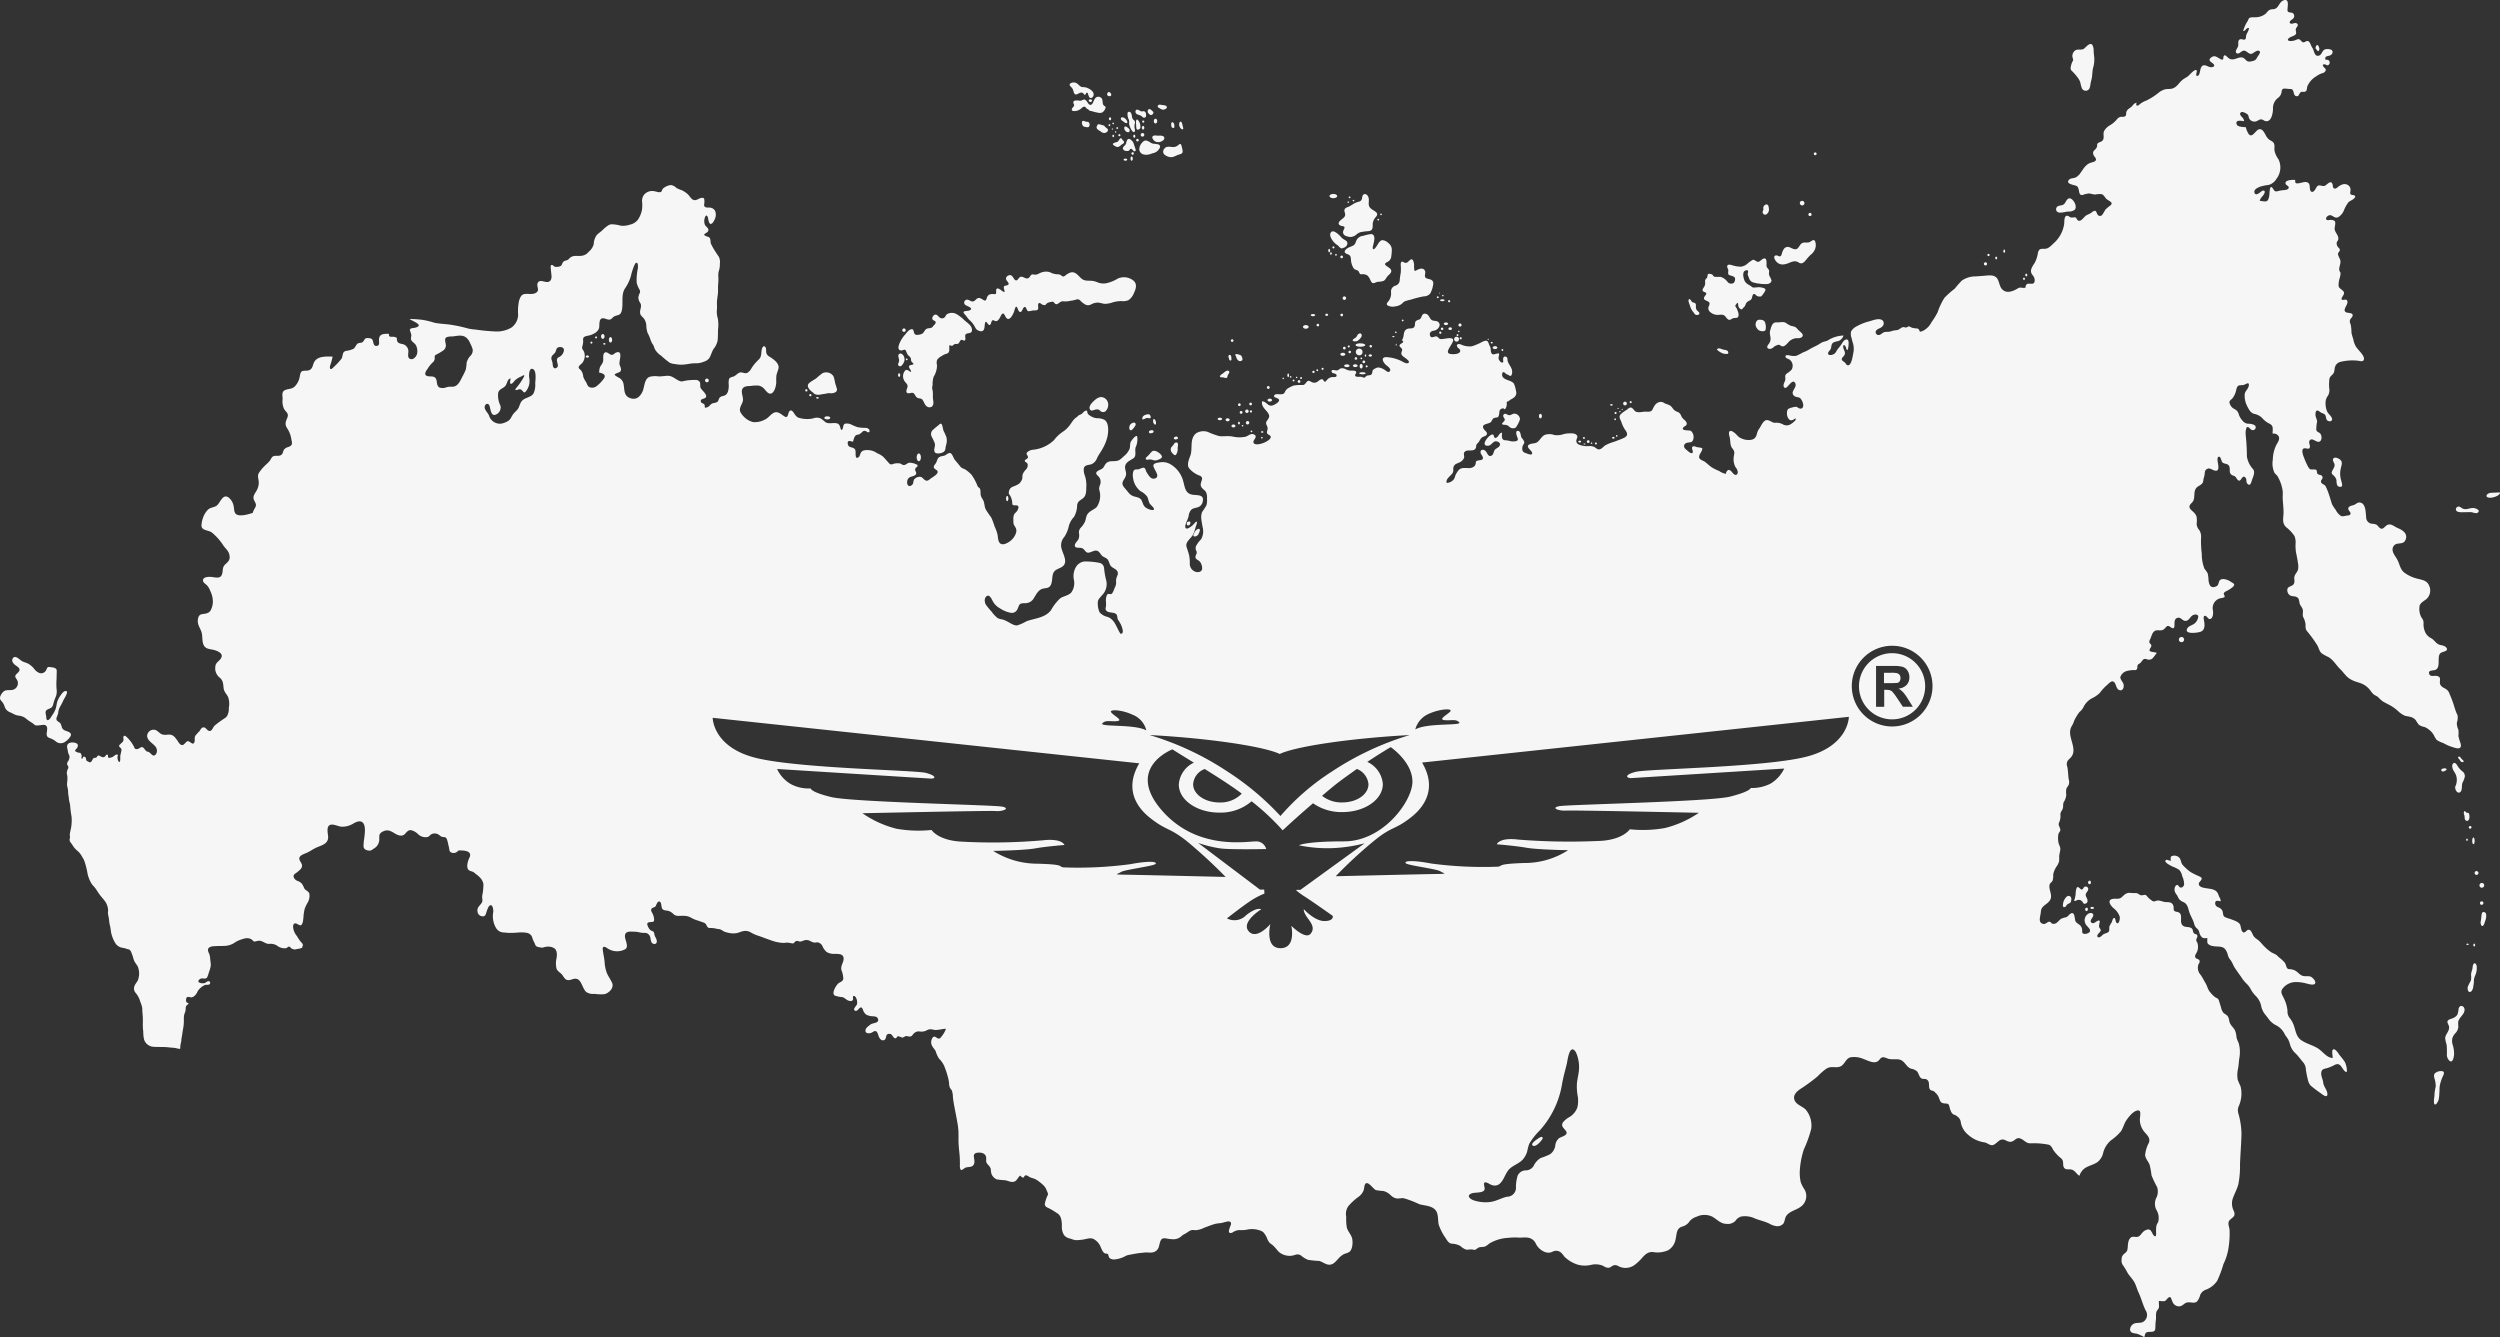 <svg xmlns="http://www.w3.org/2000/svg" width="339.992" height="181.855" viewBox="0 0 339.992 181.855"><rect x="0" y="0" width="339.992" height="181.855" fill="#333333" stroke="none"/><defs><style>.a{fill:#f6f6f6;}</style></defs><path class="a" d="M181.015,34.3c.061,0,.112.077.112.172s-.049.173-.111.173-.112-.077-.112-.173S180.953,34.3,181.015,34.3ZM170.09,55.123h0a.186.186,0,1,0-.186-.187A.186.186,0,0,0,170.09,55.122Zm12.217-12.339a.18.18,0,1,0,.348.092.176.176,0,0,0,.006-.046.159.159,0,0,0-.136-.174A.18.18,0,0,0,182.307,42.784Zm.218-.128ZM181.014,34.3h0Zm.683.235a.113.113,0,0,0-.115.11h0a.117.117,0,1,0,.234.014.119.119,0,0,0-.11-.124Zm-.344-1.031a.127.127,0,0,0-.137.116h0a.139.139,0,1,0,.159-.115Zm6.476-4.243a.111.111,0,1,0-.112-.118v0A.114.114,0,0,0,187.829,29.262Zm-4.087,18.569h0a.173.173,0,1,0-.169.209A.192.192,0,0,0,183.742,47.831Zm-.953-.319h0a.183.183,0,1,0-.127-.225.155.155,0,0,0-.007.048A.16.16,0,0,0,182.789,47.512Zm.786-.376a.139.139,0,1,0-.113.113A.139.139,0,0,0,183.575,47.136ZM169.448,57.521h-.007a.235.235,0,1,0,.231-.271A.255.255,0,0,0,169.448,57.521Zm18.031-27.54,0,0h0Zm-5.055,5.129,0,0a.182.182,0,1,0-.131-.221.177.177,0,0,0,.134.219Zm.656,5.427a.239.239,0,1,0-.239.247.244.244,0,0,0,.237-.247ZM170.208,58.543H170.2a.116.116,0,1,0,.007,0Zm12.973-8.617h0c.2,0,.365-.084.365-.189s-.164-.189-.365-.189-.366.084-.366.189S182.979,49.926,183.181,49.926Zm1.453-.2c0-.1-.14-.189-.314-.189s-.313.084-.313.189.143.2.316.2l0-.008C184.493,49.918,184.634,49.834,184.634,49.729Zm1.038-.525a.186.186,0,1,0-.192.194h.009l0-.008A.186.186,0,0,0,185.672,49.2Zm-.34.6c0-.17-.092-.307-.206-.307s-.206.138-.206.307.1.315.209.315l0-.008C185.239,50.108,185.332,49.971,185.332,49.8Zm-.077-1.092a.113.113,0,0,0-.132-.09.112.112,0,0,0-.092.112.125.125,0,0,0,.129.119h.008l0-.008A.113.113,0,0,0,185.255,48.709Zm1.111-.519v-.008c-.127,0-.229.071-.229.157s.1.157.229.157.228-.07.228-.157S186.489,48.19,186.366,48.19Zm-.627,2.565c0-.078-.2-.14-.441-.14s-.441.063-.441.14.2.145.442.145v0C185.541,50.9,185.739,50.833,185.739,50.755Zm.272-.94a.137.137,0,1,0-.144.144h.009l0-.007A.137.137,0,0,0,186.011,49.815Zm-1.149-4.454,0-.007c-.188.082-.252.232-.351.4a.675.675,0,0,1-.228.226.771.771,0,0,0-.285.221c-.129.223.255.221.379.216a.614.614,0,0,0,.424-.2,1.706,1.706,0,0,0,.328-.371.409.409,0,0,0,.033-.4A.222.222,0,0,0,184.862,45.361ZM182.4,33.771l0-.009c.116.051.232-.039.345-.074a.65.65,0,0,0,.378-.26.487.487,0,0,0,.017-.635c-.161-.148-.383-.225-.552-.367s-.3-.312-.454-.461c-.212-.2-.768-.7-1.069-.424-.277.256-.129.688.036.954a2.636,2.636,0,0,0,.64.735,1.692,1.692,0,0,1,.282.2A1.24,1.24,0,0,0,182.4,33.771ZM170.139,56.1h-.006a.148.148,0,1,1,.006,0ZM186.4,46.911h0a.172.172,0,1,0,.2.17A.184.184,0,0,0,186.4,46.911Zm-2.159,1.8a.172.172,0,1,0,.17-.134.155.155,0,0,0-.167.142Zm.614-.4a.4.4,0,0,0,.443-.339v0a.457.457,0,1,0-.557.329A.5.5,0,0,0,184.856,48.305Zm-15.267,7.849a.235.235,0,1,0-.235-.235h0A.235.235,0,0,0,169.589,56.154Zm16.222-7.807v0c0-.086-.047-.157-.1-.157s-.1.071-.1.157.046.157.1.157S185.811,48.434,185.811,48.347Zm-2.843-.173c0-.115-.15-.207-.336-.207s-.337.093-.337.207.155.206.341.206l0,0C182.817,48.382,182.968,48.289,182.968,48.174Zm-7.431,3.182h0a.108.108,0,1,0-.108-.108A.108.108,0,0,0,175.539,51.356Zm0,0h0Zm-.33-.078h0Zm.725.587h0a.127.127,0,1,0-.128-.127A.127.127,0,0,0,175.937,51.865Zm-.726-.588c.064,0,.116-.112.116-.247s-.052-.248-.117-.248-.118.111-.118.248S175.146,51.276,175.21,51.277Zm1.143.145h0a.1.1,0,1,0-.1-.1A.1.1,0,0,0,176.354,51.421Zm11.129-21.443a.12.12,0,0,0,.091-.14.121.121,0,0,0-.142-.093.12.12,0,0,0-.1.118A.133.133,0,0,0,187.482,29.979Zm-10.8,22.082h0a.189.189,0,1,0-.19-.189A.189.189,0,0,0,176.68,52.06Zm-5.053,7.569h-.006a.111.111,0,1,1,.006,0Zm.045-.781c.085,0,.155-.05.155-.109s-.071-.112-.158-.112-.159.05-.159.112S171.587,58.848,171.672,58.849ZM177.6,44.7c.211,0,.38-.112.38-.248s-.172-.248-.383-.248-.383.112-.383.248S177.387,44.7,177.6,44.7Zm-3.074,6.858a.1.1,0,1,0-.1-.1A.1.1,0,0,0,174.527,51.559Zm-2.852,7.291h0Zm.714-4.439c0,.108.137.2.307.2s.307-.088.307-.2-.137-.2-.307-.2S172.389,54.3,172.389,54.411Zm.129-1.528h0Zm-.01,0h.005a.192.192,0,1,0-.213-.191A.2.2,0,0,0,172.508,52.884Zm4.445-1.345h0a.13.13,0,1,0-.13-.13A.13.13,0,0,0,176.954,51.538Zm6.4-23.949,0,0a.1.1,0,1,0-.079-.1A.093.093,0,0,0,183.354,27.592Zm-.848,3.146,0,0a.947.947,0,0,1,.3.079c.15.11-.048.4-.089.53a.513.513,0,0,0,.181.666,1.767,1.767,0,0,0,.82.214,1.321,1.321,0,0,0,.732-.307,1.527,1.527,0,0,1,.607-.352c.253-.038.513-.093.771-.112s.568-.014.737-.225c.185-.234.11-.605.141-.881a1.637,1.637,0,0,1,.447-.875c.2-.251.214-.449-.049-.662-.281-.227-.686-.37-.86-.707s-.036-.713-.079-1.057c-.035-.279-.21-.662-.546-.654-.278.007-.33.307-.369.523a.541.541,0,0,1-.376.494,3.311,3.311,0,0,0-.708.256,6.347,6.347,0,0,1-.706.428c-.2.091-.537.171-.6.416s.115.483.089.727c-.033.313-.357.487-.574.671-.182.155-.45.431-.222.662A.738.738,0,0,0,182.509,30.736Zm1.06-3.786h0a.117.117,0,0,0,.1-.134.119.119,0,0,0-.236.019A.126.126,0,0,0,183.569,26.95Zm.531.431a.1.1,0,1,0,0-.2.119.119,0,0,0-.131.1C183.967,27.337,184.028,27.381,184.1,27.381Zm0,0h0Zm-.529-.432h0l0,0Zm-2.226,0h0c.288,0,.522-.128.522-.287s-.234-.287-.522-.287-.522.129-.522.287S181.058,26.95,181.347,26.95ZM177.6,44.7h0Zm1.573,5.77,0,0a.126.126,0,1,0-.146-.124A.136.136,0,0,0,179.177,50.471ZM178.57,43h0c.164,0,.3-.066.3-.148s-.133-.148-.3-.148-.3.066-.3.148S178.407,43,178.57,43Zm.075,7.416h-.006a.154.154,0,0,0-.156.152h0a.157.157,0,1,0,.162-.152Zm1.792-7.459h0c.113,0,.2-.068.2-.152a.207.207,0,0,0-.4,0C180.239,42.893,180.325,42.96,180.437,42.96ZM179.2,44.379h0a.177.177,0,1,0-.14-.208.2.2,0,0,0,0,.034A.16.16,0,0,0,179.2,44.379ZM180.779,34.3h0c.068,0,.123-.1.123-.229s-.055-.229-.123-.229-.125.1-.125.229S180.71,34.3,180.779,34.3Zm-.914,15.991h0a.139.139,0,0,0,.151-.127.14.14,0,0,0-.127-.152.139.139,0,0,0-.151.128v.012A.134.134,0,0,0,179.865,50.292ZM279.792,28.8a.351.351,0,0,0,.082.051l0,0c.369.181,1.087-.09,1.46-.088a1.286,1.286,0,0,0,.809-.224c.256-.215.158-.669.023-.941-.173-.349-.6-.875-.988-.5-.2.192-.275.5-.494.675-.2.165-.443.145-.677.217a.471.471,0,0,0-.217.812ZM230.169,42.286l0,0a2.317,2.317,0,0,1,.227.286.467.467,0,0,0,.283.25c.154.031.431.005.439-.194s-.212-.292-.316-.418a.71.71,0,0,1-.156-.47c0-.152.038-.382-.091-.5s-.3-.07-.43-.186c-.085-.078-.233-.4-.374-.373-.271.058.03.707.077.84A2.3,2.3,0,0,0,230.169,42.286Zm-9.863,13.785,0-.008a.088.088,0,1,0-.073-.1v.014a.081.081,0,0,0,.067.094Zm.705-.944,0,0a.252.252,0,1,0-.257-.253A.252.252,0,0,0,221.013,55.125Zm-.392.662,0-.005c.036,0,.065-.041.065-.091s-.029-.092-.065-.092-.065.041-.065.092S220.583,55.789,220.619,55.789Zm1.162-.966,0,0a.139.139,0,1,0-.14-.139A.141.141,0,0,0,221.781,54.823Zm17.045-11.012a.816.816,0,0,0,.1.792.806.806,0,0,0,.654.426c.172.026.463.021.533-.165a1.58,1.58,0,0,0-.01-.819.59.59,0,0,0-.607-.554l0,0C239.182,43.448,238.954,43.495,238.826,43.811Zm-7.08-4.125,0,0c.092.045.27.083.309.193s-.1.265-.164.354c-.08.115-.2.267-.134.415s.273.218.408.283.3.137.336.295a.816.816,0,0,1-.108.429.645.645,0,0,0,.21.783,1.481,1.481,0,0,0,.936.378c.309.016.717-.107.985.093.215.16.38.567.678.588a.574.574,0,0,0,.312-.134.967.967,0,0,1,.467-.127c.239-.008.4-.014.461-.3a1.209,1.209,0,0,0-.1-.625c-.031-.088-.065-.175-.092-.256a1.576,1.576,0,0,0-.2-.344c-.1-.155.011-.253.106-.377.031-.041.094-.147.156-.141.1.009.081.184.085.251a.67.67,0,0,0,.2.485.525.525,0,0,0,.188.13c.127.047.192-.07.261-.154s.17-.156.237-.245a3.687,3.687,0,0,0,.171-.373.857.857,0,0,1,.306-.321c.19-.108.38-.15.474-.367.078-.179.07-.416.209-.565.173-.184.349.1.494.2a.689.689,0,0,0,.4.085c.078.006.118.021.187-.021a1.709,1.709,0,0,0,.323-.4,1.876,1.876,0,0,0,.211-.319c.063-.131.079-.253-.048-.344a1.923,1.923,0,0,0-1.086-.159c-.175,0-.478.074-.62-.034a4.1,4.1,0,0,0-.4-.28,1.378,1.378,0,0,1-.621-.546c-.153-.346-.408-1.257.115-1.436a.583.583,0,0,1,.278-.028c.123.072.062.308.03.412-.056.183.067.388.136.567a.975.975,0,0,0,.442.617,3.582,3.582,0,0,0,.964.215,4.784,4.784,0,0,0,1.134.057c.246-.024.609-.242.531-.535a2.823,2.823,0,0,0-.25-.541A.9.9,0,0,1,240.6,37a.534.534,0,0,0-.05-.338c-.11-.157-.28-.3-.3-.493-.024-.292.14-1.231-.445-.989-.337.139-.558.614-.951.338a1.657,1.657,0,0,0-.314-.18c-.146-.058-.268.063-.381.135a3.441,3.441,0,0,0-.44.318,1.614,1.614,0,0,1-.967.471,4.209,4.209,0,0,1-1.282-.23c-.239-.058-.581-.111-.567.234.008.187.13.29.149.46.02.188-.065.389.017.57.067.148.337.173.48.221.165.056.39.149.427.342a.851.851,0,0,1-.171.6.651.651,0,0,1-.67.032c-.154-.088-.256-.278-.394-.393a1.564,1.564,0,0,0-.787-.458,5.217,5.217,0,0,1-.729,0,.4.4,0,0,1-.277-.222c-.1-.148-.249-.153-.413-.178-.416-.064-.237.32-.4.556a2.6,2.6,0,0,0-.2.232.793.793,0,0,0-.024.421,1.008,1.008,0,0,1-.174.6C231.579,39.289,231.411,39.519,231.746,39.686Zm2.216,8.2a1.5,1.5,0,0,0,.912.242c.242.007.218-.289.069-.417s-.431-.125-.622-.185c-.219-.068-.488-.22-.718-.11C233.34,47.551,233.859,47.807,233.962,47.89Zm-.361-.469h0Zm-14.448,7.741.007,0c.1,0,.182-.044.182-.1s-.081-.1-.182-.1-.183.044-.183.1S219.052,55.162,219.153,55.162Zm.1,4.373,0,0c0,.07.076.126.17.126s.169-.056.169-.126-.076-.126-.169-.126S219.249,59.466,219.249,59.535Zm-2.185.907,0,0a.135.135,0,1,0-.157-.134A.146.146,0,0,0,217.064,60.442Zm2.6-3.305h0l0,0a.118.118,0,1,0-.122-.117A.12.12,0,0,0,219.666,57.137Zm.4-1.536c.048,0,.087-.029.087-.065s-.038-.065-.087-.065-.087.029-.087.065a.079.079,0,0,0,.084.07Zm-.272,3.681,0,0c0,.07.041.127.091.127s.091-.057.091-.127-.041-.126-.091-.126S219.789,59.213,219.789,59.282ZM187.272,33.4c-.066.1-.416.675-.549.427h0c-.066-.121.01-.352.036-.475.052-.24.117-.478.149-.723.044-.357,0-.8-.456-.8a5.883,5.883,0,0,0-1.072.245,1.1,1.1,0,0,0-.84.5c-.155.272-.183.633-.476.8-.361.21-.8.27-1.078.615s.053.493.348.6c.341.128.379.373.4.691a2.507,2.507,0,0,0,.312,1.112.586.586,0,0,0,.326.287.81.81,0,0,1,.4.211c.09.109.106.321.246.383s.327-.014.47.015a1.219,1.219,0,0,1,.5.189,1.5,1.5,0,0,1,.335.493c.085.162.178.459.374.519s.48-.138.688-.171a2.583,2.583,0,0,0,.79-.124c.244-.119.346-.407.511-.607s.586-.476.533-.783c-.06-.349-.546-.514-.769-.741-.242-.248.136-.372.321-.486a.908.908,0,0,0,.451-.747,5.247,5.247,0,0,0,.065-.994,1.156,1.156,0,0,0-.483-.8,1.261,1.261,0,0,0-.821-.38C187.639,32.709,187.44,33.15,187.272,33.4ZM216.48,60.364l0,0a.1.1,0,0,0,.077-.119.1.1,0,0,0-.119-.076.1.1,0,0,0-.079.1A.11.11,0,0,0,216.48,60.364Zm55.009-25.093,0-.008c.072,0,.13-.082.13-.182s-.058-.182-.13-.182-.13.082-.13.182S271.416,35.271,271.489,35.271Zm1.09-.9,0,0c.068,0,.124-.1.124-.215s-.056-.215-.124-.215-.124.1-.124.215S272.51,34.366,272.579,34.366Zm3,3.211,0,0c.076,0,.137-.082.137-.184s-.062-.182-.137-.182-.137.082-.137.182S275.506,37.577,275.582,37.577Zm-.3.47h0l0,0a.144.144,0,0,0-.026-.287.145.145,0,0,0-.131.144A.15.15,0,0,0,275.287,38.047ZM315.1,6.777l0,0c.036.051.055.123.112.157.139.083.215-.16.225-.253a.438.438,0,0,0-.031-.175.685.685,0,0,0-.075-.216c-.043-.062-.085-.159-.169-.169s-.14.068-.168.137c-.054.131-.128.281-.017.4A1.248,1.248,0,0,1,315.1,6.777ZM281.829,9.688a7.533,7.533,0,0,1,.844,1,1.961,1.961,0,0,1,.281.636,2.909,2.909,0,0,0,.214.731.567.567,0,0,0,.773.209.575.575,0,0,0,.227-.244,1.936,1.936,0,0,0,.139-.6c.034-.221.094-.434.147-.651.118-.481.089-.976.188-1.459a4.265,4.265,0,0,0,.18-1.51c-.037-.275-.064-.549-.08-.826a1.782,1.782,0,0,0-.163-.842c-.314-.479-.9.3-1.15.481-.368.268-.833-.016-1.213.255a.913.913,0,0,0-.348.929c.029.175.145.317.047.479a1.993,1.993,0,0,0-.241.609,1.611,1.611,0,0,0-.068.463.6.6,0,0,0,.221.34ZM168.9,57.887h0a.1.1,0,1,0,.1-.094h0A.094.094,0,0,0,168.9,57.887ZM245.157,27.93l0,0a.314.314,0,1,0-.379-.307A.348.348,0,0,0,245.157,27.93Zm-5.183,1.247a.359.359,0,0,0,.215-.006.775.775,0,0,0,.389-.784c-.038-.246-.045-.653-.41-.577a.522.522,0,0,0-.356.4c-.009.089.024.178.015.268a1.747,1.747,0,0,1-.09.264A.351.351,0,0,0,239.974,29.177Zm30.5,5.646,0,0a.154.154,0,1,0-.189-.15A.173.173,0,0,0,270.477,34.823ZM240.7,45.287l.007,0c.008.238.079.47.092.708a1.122,1.122,0,0,1-.194.706c-.1.148-.3.35-.248.545s.314.22.478.184a.994.994,0,0,0,.423-.265,1.528,1.528,0,0,1,.593-.276c.193-.041.276.11.442.176.377.15.649-.243.887-.465a1.63,1.63,0,0,1,1.176-.619,1.028,1.028,0,0,0,.647-.1.334.334,0,0,0,.134-.454l-.014-.024a3.033,3.033,0,0,0-.512-.488,2.96,2.96,0,0,0-.417-.428,2.417,2.417,0,0,0-.582-.171,2.72,2.72,0,0,1-.686-.379c-.377-.249-.819-.086-1.246-.094a.647.647,0,0,0-.575.194,2.069,2.069,0,0,0-.29.69A1.749,1.749,0,0,0,240.7,45.287Zm1.953-9.345.007,0c.49-.055.9-.37,1.393-.412a.97.97,0,0,1,.575.167.589.589,0,0,0,.5.087,1.435,1.435,0,0,0,.44-.373,8.83,8.83,0,0,1,.669-.752,1.782,1.782,0,0,0,.576-.7,1.456,1.456,0,0,0,.021-1.2c-.187-.275-.492.047-.688.145-.314.157-.637.014-.955.112-.374.115-.453.559-.74.78-.323.246-.719-.04-1.033-.158a.636.636,0,0,0-.789.191,1.727,1.727,0,0,0-.271.591c-.042.134-.1.421-.276.442-.13.016-.291-.115-.427-.129-.153-.016-.33.018-.355.2a.837.837,0,0,0,.22.55A1.114,1.114,0,0,0,242.653,35.942Zm3.477-6.563h0l.007,0a.217.217,0,1,0-.187-.243l0,.028A.2.2,0,0,0,246.13,29.379ZM270.046,36.1l.007,0a.217.217,0,1,0-.242-.216A.231.231,0,0,0,270.046,36.1Zm-23.185-15,0,0a.19.19,0,1,0-.177-.2v.014A.182.182,0,0,0,246.861,21.1Zm-27.15,35.2h0l0,0a.14.14,0,1,0-.126-.152v.013A.133.133,0,0,0,219.711,56.3ZM196.157,40.958l.007,0c.17,0,.307-.058.307-.13s-.137-.13-.307-.13-.306.058-.306.13S195.989,40.958,196.157,40.958Zm-.306-1.1,0,0c0-.053-.015-.1-.033-.1s-.033.044-.033.1.015.1.033.1S195.851,39.909,195.851,39.855Zm.284,5.019a.151.151,0,0,0,.159-.13h0a.168.168,0,1,0-.2.126A.172.172,0,0,0,196.135,44.874Zm.11-4.582h0a.1.1,0,1,0-.114-.1A.106.106,0,0,0,196.245,40.292Zm-.506,4.967a.15.15,0,0,0,.3-.032.168.168,0,0,0-.184-.15h0l0,0A.151.151,0,0,0,195.739,45.259Zm1.25-.567c0,.1.108.182.242.182s.241-.081.241-.182a.218.218,0,0,0-.241-.183C197.089,44.509,196.989,44.591,196.989,44.692Zm.091-3.59.008,0a.144.144,0,1,0-.146-.144A.146.146,0,0,0,197.08,41.1Zm-.721,2.921.008,0c0,.1.129.179.287.179s.288-.08.288-.179-.129-.18-.288-.18S196.359,43.924,196.359,44.023Zm-6.529,1.054h0a.107.107,0,0,0,.01.214.107.107,0,1,0-.009-.214Zm8.266,1.377.008,0a.332.332,0,1,0-.008,0Zm-8.747-.683c0,.044.07.079.157.079s.157-.035.157-.079-.07-.078-.157-.078S189.349,45.732,189.349,45.771Zm.476-.694h0l0,0Zm5.718-4.536,0,0a.124.124,0,1,0-.124-.124A.125.125,0,0,0,195.547,40.544Zm-5.718,6.333c0,.075.025.137.056.137s.056-.061.056-.137-.025-.132-.056-.132v0C189.85,46.738,189.825,46.8,189.825,46.874Zm-.965-5.941,0,0c-.193.229-.431.466-.047.642a1.541,1.541,0,0,0,.971.08,1.747,1.747,0,0,0,.874-.35,1.738,1.738,0,0,1,.383-.327,6.04,6.04,0,0,1,.834-.235,14.075,14.075,0,0,1,1.762-.447,1.155,1.155,0,0,0,.859-.359,3.407,3.407,0,0,0,.393-1.107c.085-.35.071-.636-.285-.805-.21-.1-.7-.115-.784-.372-.1-.321.169-.652-.1-.958-.316-.358-.81-.07-1.143.091-.13.063-.18.083-.221-.063a4.252,4.252,0,0,1-.033-.731c-.03-.322-.151-.988-.58-.62-.256.219-.4.487-.764.317-.094-.043-.227-.15-.337-.1-.132.056-.134.273-.14.39a7.187,7.187,0,0,1,.011,1.078c-.066.332-.107.648-.141.987a.817.817,0,0,1-.6.8.82.82,0,0,0-.585.872A1.745,1.745,0,0,1,188.86,40.933Zm1.795,2.638,0,.008a.118.118,0,1,0,.117-.124A.121.121,0,0,0,190.655,43.571Zm24.777,16.115,0,0a.128.128,0,1,0-.03-.254.127.127,0,0,0-.113.126A.137.137,0,0,0,215.432,59.686Zm-5.931-2.8,0,.005c.11,0,.2-.139.2-.309s-.089-.309-.2-.309-.2.138-.2.309S209.389,56.885,209.5,56.885Zm-3.617-.637c-.238.047-.449.257-.7.2-.2-.048-.437-.292-.642-.123s-.045.431.072.6c.142.206-.089.384-.219.53-.038.044-.131.129-.1.2s.18.1.246.108a1.506,1.506,0,0,1,.328.03c.052.015.1.037.156.056a.947.947,0,0,1,.219.158,2.26,2.26,0,0,0,.206.159.817.817,0,0,0,.3.066.5.5,0,0,0,.519-.259,5.741,5.741,0,0,0,.373-.723.6.6,0,0,0-.08-.68.74.74,0,0,0-.673-.322Zm-1.541-8.527h0Zm10.5,12.45,0,.008c.1,0,.189-.059.189-.13s-.085-.131-.189-.131-.19.059-.19.131S214.74,60.171,214.845,60.171Zm-10.5-12.45Zm11.019,12.65,0,.009c0,.036.058.066.13.066s.131-.03.131-.066-.059-.067-.131-.067S215.36,60.338,215.36,60.371Zm.614-.138,0,0a.188.188,0,1,0-.161-.211.11.11,0,0,0,0,.026A.174.174,0,0,0,215.974,60.233ZM203.331,47.471l0,0c.173,0,.313-.087.313-.2s-.14-.2-.313-.2-.314.087-.314.2S203.157,47.471,203.331,47.471Zm-4.665-1.611a.124.124,0,0,0-.14.1l0,0a.143.143,0,0,0,.094.178.142.142,0,0,0,.084-.272A.138.138,0,0,0,198.666,45.86ZM198.51,44.4l0,0a.211.211,0,1,0-.145-.261.209.209,0,0,0-.008.061A.175.175,0,0,0,198.51,44.4Zm-.1.766.007,0a.1.1,0,1,0-.117-.1A.109.109,0,0,0,198.409,45.171Zm-.183.526.008,0a.124.124,0,1,0-.13-.124A.128.128,0,0,0,198.226,45.7Zm6.115,2.024a.125.125,0,1,0-.137-.124A.131.131,0,0,0,204.341,47.721Zm-1.933-1.5a.079.079,0,1,0-.092-.078.085.085,0,0,0,.088.074Zm.422.493a.1.1,0,0,0,.054,0v-.009a.124.124,0,0,0,.137-.1c0-.058-.061-.1-.137-.1a.108.108,0,1,0-.054.209Zm-17.812-.024c-.362,0-.656.1-.656.232s.294.231.656.231.657-.1.657-.227v0C185.674,46.8,185.38,46.692,185.018,46.692Zm73.348,45.944a.717.717,0,0,0,.1-.4.659.659,0,0,0-.134-.469.706.706,0,0,0-.436-.234,3.742,3.742,0,0,0-.8-.033h-.872v1.41h.838v0c.537,0,.876-.034,1.009-.036A.53.53,0,0,0,258.366,92.636Zm-48.977,62.075c-.191.121-1.29.793-.95,1.069s.957-.38,1.139-.612c.087-.111.345-.383.172-.521C209.643,154.56,209.484,154.652,209.389,154.711ZM153.612,58.333c.171.546.718-.3.814-.488.123-.256-.1-.461-.361-.345l0,.005A.679.679,0,0,0,153.612,58.333ZM318.9,144.416a10.331,10.331,0,0,0-.714-.927c-.125-.179-.617-1-.909-.746-.2.173,0,.879-.035,1.134-.8-.019-1.376-.918-2.019-1.314-.712-.44-1.583-.634-2.266-1.12-.7-.5-.73-1.29-1.012-2.038a3.3,3.3,0,0,0-.541-.961,1.42,1.42,0,0,1-.3-.982,4.874,4.874,0,0,0-.477-1.666c-.2-.446-.552-.854-.213-1.322a2.276,2.276,0,0,1,1.881-.924,5.383,5.383,0,0,1,1.276.169c.258.055,1.17.37,1.3-.008.109-.311-.359-.787-.61-.889-.364-.146-.777.006-1.149-.135s-.6-.488-.937-.678a1.921,1.921,0,0,0-.56-.19c-.135-.026-.374-.006-.486-.088-.217-.158-.222-.6-.4-.82a5.028,5.028,0,0,0-.729-.677c-.153-.123-.28-.28-.44-.393a6.186,6.186,0,0,0-.588-.292,5.626,5.626,0,0,1-1-.821c-.268-.253-.476-.552-.757-.8-.3-.258-.571-.366-.775-.718-.15-.261-.306-.847-.688-.763-.254.056-.447.521-.727.3s-.221-.8-.416-1.086c-.237-.345-.916-.543-1.291-.692a3.97,3.97,0,0,1-.754-.272c-.225-.152-.209-.377-.257-.618a.8.8,0,0,0-.362-.567c-.2-.124-.463-.17-.6-.383-.1-.159-.134-.49.063-.6.153-.081.437.035.607.03a.956.956,0,0,0-.185-.57c-.084-.165-.123-.348-.206-.51-.292-.577-1.007-.592-1.553-.683-.307-.051-.885-.119-1.008-.471-.111-.316.23-.474.341-.715.13-.284-.186-.377-.411-.482a10.38,10.38,0,0,1-1.08-.543,6.516,6.516,0,0,1-1-.892c-.3-.278-.252-.64-.46-.979a.941.941,0,0,0-1.133-.268c-.177.14-.072.407-.1.606-.192.035-.53-.236-.69-.061-.263.292.8.785.964.866a3.771,3.771,0,0,1,.885.446,1.628,1.628,0,0,1,.4.838,2.67,2.67,0,0,1,.264,1.152c-.05.291-.419.585-.673.291-.089-.1-.151-.277-.314-.228-.291.087-.353.564-.3.805a1.378,1.378,0,0,0,.289.536c.133.186.192.417.337.6a1.567,1.567,0,0,0,.586.387c.518.245.6.744.745,1.241.164.578.525,1.084.685,1.663a1.245,1.245,0,0,0,.337.635.908.908,0,0,1,.365.529,1.235,1.235,0,0,0,.347.685c.246.229.447.12.761.148-.006.213-.059.572.065.746a1.106,1.106,0,0,0,.67.323c.6.132,1.342-.068,1.727.488a2.012,2.012,0,0,1,.326.759,1.775,1.775,0,0,0,.393.7,5.333,5.333,0,0,1,.4.773c.144.264.331.515.5.763.212.312.442.6.641.919a4.988,4.988,0,0,0,.658.764,3.136,3.136,0,0,1,.571.809,3.857,3.857,0,0,0,.681.866,2.784,2.784,0,0,1,.661,1.2,2.839,2.839,0,0,0,.453,1.129c.243.3.482.61.713.922a2.977,2.977,0,0,0,.995.742,2.579,2.579,0,0,1,1.049,1.129c.133.261.33.471.474.723a3.273,3.273,0,0,1,.271.728,2.529,2.529,0,0,0,.746,1.186c.381.369.7.839,1.053,1.238a1.641,1.641,0,0,1,.348.952,12.105,12.105,0,0,0,.289,1.462,1.654,1.654,0,0,0,.368.733,16.874,16.874,0,0,0,1.423,1.073c.228.192.872.671.844.045-.026-.549-.514-.985-.567-1.529-.052-.529-.425-1.044-.207-1.592.106-.266.493-.322.741-.378a5.768,5.768,0,0,0,1.055-.457c.529-.228.749.035,1.028.471.159.248.657.9.6.2a2.942,2.942,0,0,0-.279-1.057ZM9.589,100.142c.273-.5-.308-.631-.666-.772a.786.786,0,0,1-.48-.4,5.329,5.329,0,0,0-.176-.536c-.2-.34-.684-.32-.57-.819A6.514,6.514,0,0,0,7.918,97a2.181,2.181,0,0,1,.236-.847,9.518,9.518,0,0,0,.492-.952c.071-.16.859-1.336.243-1.225-.266.048-.474.353-.618.557a3.271,3.271,0,0,0-.468.881c-.1.319-.114.658-.221.974a3.834,3.834,0,0,1-.474.883c-.125.189-.323.577-.557.652-.258.082-.243-.364-.261-.523-.022-.2-.138-.511-.043-.7.114-.229.444-.3.65-.414.288-.156.331-.435.408-.73.09-.344.235-.651.354-.982a2.286,2.286,0,0,0,.039-.928,8.538,8.538,0,0,1-.01-1.049c.019-.345.026-.69.032-1.036,0-.193.053-.464-.1-.615-.2-.195-.6-.193-.855-.238-.379-.067-.348.227-.513.483a.759.759,0,0,1-.818.351,1.627,1.627,0,0,1-.789-.6,2.8,2.8,0,0,0-.819-.7c-.267-.131-.562-.193-.824-.339-.331-.184-.951-.936-1.273-.335-.165.308.049.609.276.811.2.177.666.391.663.7,0,.29-.368.481-.511.7-.164.251,0,.416.142.629a.929.929,0,0,1-.466,1.374c-.493.17-1.025-.1-1.43.346a1.707,1.707,0,0,0-.379.635.6.6,0,0,0,.2.588,2.055,2.055,0,0,1,.4.683,1.207,1.207,0,0,0,.618.767c.172.091.359.148.525.245a2.16,2.16,0,0,0,.868.285,1.85,1.85,0,0,1,1.026.484c.272.224.586.392.869.6.137.1.226.228.4.239a3.558,3.558,0,0,0,.652-.046c.2-.023.5-.088.672.054.4.316-.045,1.048.166,1.454.094.181.3.228.478.3a2.826,2.826,0,0,1,.638.355,1.021,1.021,0,0,0,1.231.169A2.378,2.378,0,0,0,9.589,100.142Zm100.1-46.9h0a.157.157,0,1,0-.174-.156A.165.165,0,0,0,109.689,53.238ZM296.673,87.329a.353.353,0,1,0-.339-.367v.014a.346.346,0,0,0,.337.352Zm34.707,13.283a3.12,3.12,0,0,1-.367-.626,2.512,2.512,0,0,0-.621-.721,2.434,2.434,0,0,0-.69-.413,1.637,1.637,0,0,1-.743-.3,3.933,3.933,0,0,1-.406-.609,1.369,1.369,0,0,0-.724-.45c-.261-.072-.537-.088-.8-.175a3.23,3.23,0,0,1-.927-.651,5.948,5.948,0,0,0-1-.726c-.375-.2-.729-.366-1.091-.594a5.12,5.12,0,0,1-.586-.545c-.194-.17-.428-.228-.606-.376-.272-.224-.462-.592-.717-.842a2.81,2.81,0,0,0-.845-.59c-.445-.192-.915-.277-1.355-.5a2.932,2.932,0,0,1-.622-.4c-.361-.315-.637-.745-.989-1.08-.567-.539-.941-1.271-1.637-1.67a6.535,6.535,0,0,1-.862-.47,1.081,1.081,0,0,1-.194-.2c-.225-.3-.277-.689-.492-1a17.081,17.081,0,0,0-1.314-1.806c-.277-.3-.229-.589-.236-.976a2.8,2.8,0,0,0-.325-.991c-.119-.323.017-.638-.044-.965s-.32-.53-.417-.832c-.1-.318-.047-.692-.374-.887s-.727-.061-1.019-.3a.855.855,0,0,1-.263-.9c.158-.293.6-.287.807-.553.234-.31.052-.685.12-1.033.072-.364.391-.614.494-.97a2.514,2.514,0,0,0-.03-1c-.056-.453-.15-.895-.244-1.339a5.9,5.9,0,0,1-.061-1.188,2.246,2.246,0,0,0-.15-1.045,5.3,5.3,0,0,0-1.147-1.212c-.55-.547-.376-1.131-.345-1.815s-.075-1.369-.107-2.049c-.016-.327.025-.661.005-.985a5.5,5.5,0,0,0-.688-2.029c-.131-.237-.378-.353-.48-.6a3.04,3.04,0,0,1-.182-1.689,4.722,4.722,0,0,1,.524-2.093c.189-.3.439-.693.289-1.056a.794.794,0,0,0-.846-.391c0-.122.01-.242.017-.363.025-.51,0-.793-.489-1.018a3.077,3.077,0,0,1-.973-.779,2.148,2.148,0,0,0-1.076-.537c-.5-.151-.724-.636-.95-1.077a3.083,3.083,0,0,1-.323-1.521c.016-.513.5-.755.562-1.242.08-.617-.45-.129-.732-.081-.522.088-.765-.1-.95.531a2.853,2.853,0,0,1-.554,1.3c-.143.152-.389.276-.4.508a1.248,1.248,0,0,0,.643.912,1.089,1.089,0,0,1,.636.757,2.394,2.394,0,0,0,.539.885,1.04,1.04,0,0,0,.883.379c.22.009.717.1.833.317a.388.388,0,0,1-.478.534c-.247-.077-.536-.665-.739-.289a1.994,1.994,0,0,0-.109.832,2.535,2.535,0,0,0,.018.276,26.547,26.547,0,0,1,.149,2.748,3.2,3.2,0,0,0,.852,1.768c.285.417.03.938-.124,1.362-.1.276-.249,1.12-.688.567-.178-.222-.034-.542-.22-.764-.518-.622-.6.9-1.139.2-.2-.269-.2-.382-.525-.5a.6.6,0,0,1-.479-.628c-.018-.3.033-.632-.239-.844-.229-.177-.559-.116-.768-.33-.155-.157-.191-.71-.419-.762-.3-.07-.253.457-.229.618.08.563.367,1.6-.6,1.189-.3-.127-.538-.323-.861-.13-.293.175-.277.4-.307.7s-.161.577-.185.883c-.048.61-.735.631-1.015,1.077-.343.551-.058,1.241-.408,1.763-.145.216-.457.408-.458.695,0,.268.276.477.45.642a1.724,1.724,0,0,1,.51.67,3.474,3.474,0,0,1,.017,1.048,1.435,1.435,0,0,0,.369.833,1.668,1.668,0,0,1,.234,1.032,13.536,13.536,0,0,0,.1,2.195,5.358,5.358,0,0,0,.365,2.023,3.409,3.409,0,0,1,.438.632,5.128,5.128,0,0,1,.113.964c.087.6.28,1.09.965.825.391-.15.347-.373.479-.708.23-.572,1.18-.232,1.518.01s.783.318.338.752a4.088,4.088,0,0,1-.943.592c-.171.1-.306.2-.279.389.034.227.278.261,0,.441a3.647,3.647,0,0,1-.509.122,1.368,1.368,0,0,0-.978,1.6c.059.312.059,1.018-.3,1.184-.278.13-.4-.189-.573-.319-.322-.248-.426.037-.369.349.107.573.287,1.428-.4,1.718-.353.147-2.3.432-1.846-.429.191-.36.7-.437,1-.683a1.424,1.424,0,0,0,.5-.948c-.044-.367-.557-.3-.791-.149-.341.224-.5.775-.992.741-.4-.028-.584-.528-1.016-.418-.482.124-.429.6-.434.985-.006.535-.208.521-.582.249-.459-.335-.534.083-.887.345-.376.278-.839-.024-1.224.217-.342.213-.442.742-.6,1.088a.725.725,0,0,0-.125.454c.035.152.191.212.247.344.131.3-.333.561-.2.8.109.2.74.162.953.294-.14.226-.317.422-.475.637a.729.729,0,0,1-.888.217c-.465-.143-.517.122-.816.465-.119.135-.318.177-.4.322-.115.2.023.48-.193.644-.122.094-.3.045-.445.047a4.1,4.1,0,0,0-.832.125.952.952,0,0,0-.149.046,1.292,1.292,0,0,0-.739.747c-.078.314.339.684.422,1,.1.4-.074,1.03-.627.779-.353-.16-.364-.691-.58-.979-.363-.483-.787.133-1.1.374a7.062,7.062,0,0,0-.936,1.034,4.065,4.065,0,0,1-1.073.725,2.691,2.691,0,0,0-1.163,1.259,2.208,2.208,0,0,1-.514.6,5.253,5.253,0,0,0-.461.694,3.514,3.514,0,0,0-.357.769c-.1.268-.288.494-.376.765-.391,1.208.837,2.614.183,3.729-.158.27-.427.436-.6.689a.922.922,0,0,0-.047.778c.124.568.111,1.156.2,1.731a1.17,1.17,0,0,1,0,.735c-.1.215-.278.36-.333.6a2.888,2.888,0,0,0,0,.777,2.162,2.162,0,0,1-.348.988c-.138.3-.019.632-.152.934-.117.268-.285.4-.3.708a2.205,2.205,0,0,1-.138,1.042c-.2.391-.051.485.09.877s-.117.452-.222.779a3.107,3.107,0,0,0,0,1.113c.045.348.3.631.258.992-.037.306-.122.608-.153.914a4.832,4.832,0,0,1-.015.722,4.552,4.552,0,0,1-.227.51,2.921,2.921,0,0,0-.572,1.261,2.165,2.165,0,0,1-.083.812c-.112.258-.365.3-.42.61-.119.675.472,1.4.07,2.051-.415.672-1.2.7-1.249,1.617-.029.536-.465,1.483.361,1.62.335.056.564-.368.862-.293.138.035.2.213.352.256.551.157.83-.445,1.2-.676a4.121,4.121,0,0,1,.679-.206c.25-.1.357-.339.576-.473.6-.367.551.616.656.933.094.287.331.387.554.561a.946.946,0,0,1,.38.8c.014.254-.012.394.265.443a.932.932,0,0,0,.72-.214c.338-.391-.362-.778-.509-1.114a1.044,1.044,0,0,1,.3-1.367c.177-.124.481-.225.658-.04.209.221-.022.473-.141.669s-.237.423.013.571.5-.113.706-.225c.723-.393.15.524.317.841.142.267.311.3.1.607-.106.153-.543.5-.307.7s.567-.213.716-.327c.211-.162.58-.193.753-.373s.055-.492.114-.725a3.385,3.385,0,0,1,.322-.58c.055-.118.144-.6.327-.59s.181.459.258.577c.35.546.577-.458.495-.753a2.487,2.487,0,0,0-.867-1.169c-.3-.27-.861-.977-.227-1.2.508-.176.967.125,1.413-.309.4-.387.655-.623,1.254-.536.244.037.5-.011.739.029.218.038.335.209.541.271.225.069.471-.092.668-.026.11.036.231.224.313.3a3.138,3.138,0,0,0,.643.528c.222.107.28.02.508-.041.464-.125.828.16,1.277.177.374.015.8-.021,1,.407.207.459-.156.808.5.919,1.118.19.127,1.474.927,1.943.3.175.707.071,1.023.249.368.207.127.61.5.8.2.1.324.027.35.309.014.165-.089.262-.128.4-.069.249.02.3.122.494a1.787,1.787,0,0,1,0,1.147c-.076.272-.436.585-.249.892.122.2.428.148.534.372s-.075.409-.146.578a1.42,1.42,0,0,0,.287,1.36c.271.353.438.749.676,1.131.256.408.329.948.678,1.294a3.413,3.413,0,0,0,.657.647c.243.141.406.164.5.451s.174.6.28.9a1.7,1.7,0,0,0,.324.754c.23.217.51.284.659.591.134.276.12.6.259.872.171.339.481.588.658.927a3.077,3.077,0,0,1,.215.983,3.224,3.224,0,0,0,.281.714,4.618,4.618,0,0,1,.087,2.17c-.058.435-.079.866-.151,1.3a3.789,3.789,0,0,0-.059,1.54,8.006,8.006,0,0,0,.353.826,2.373,2.373,0,0,1,.1.381,4.2,4.2,0,0,1-.3,2.386c-.3.658.013,1.1.127,1.752a10.547,10.547,0,0,1,.234,2.019c-.014.737-.058,1.474-.1,2.209-.038.647-.076,1.291-.1,1.939a12.87,12.87,0,0,1-.22,2.7c-.182.724-.591,1.394-.81,2.111a2.226,2.226,0,0,0,.206,1.574c.23.661-.071.749-.518,1.152-.431.389-.136.881-.078,1.361a12.352,12.352,0,0,1-.107,2.233,7.6,7.6,0,0,1-.731,2.46,14.489,14.489,0,0,1-.856,2.28,3.24,3.24,0,0,1-1.521,1.187,1.268,1.268,0,0,0-.787.746,2.271,2.271,0,0,1-.4.831c-.411.437-1.13-.087-1.666.287-.264.185-.51.434-.847.4a.968.968,0,0,1-.865-.669c-.159-.336-.2-.873-.649-.412-.183.185-.228.362-.523.384-.209.017-.438-.039-.653-.027-.061.5.162.829-.2,1.232-.31.346-.141.928-.22,1.392-.067.392-.044.759-.076,1.146-.038.465-.449.41-.818.427-.591.026-.538.25-.673.724a5.349,5.349,0,0,0-1.057-.486,2.179,2.179,0,0,1-.638-.142c-.454-.266-.2-.9.149-1.138.392-.275.93-.1,1.354-.3a1.1,1.1,0,0,0,.419-1.5c-.013-.023-.027-.045-.041-.067-.4-.8-.6-1.669-.986-2.483-.211-.448-.315-.934-.559-1.37-.268-.474-.675-.844-.946-1.313a8.019,8.019,0,0,0-.589-.973,1.045,1.045,0,0,1-.189-.817.866.866,0,0,1,.288-.7c.225-.2.443-.326.5-.642.087-.485.012-1.092.348-1.512.255-.317.556-.189.9-.194.377-.006.506-.261.732-.519a1.3,1.3,0,0,1,.817-.5c.5-.007.518.569.8.84.241.235.307,0,.306-.258a6.039,6.039,0,0,1,.026-1.05,1.913,1.913,0,0,1,.251-.533,2.124,2.124,0,0,0-.273-1.712,1.858,1.858,0,0,1-.014-1.516,1.937,1.937,0,0,0,.147-1.516,15.651,15.651,0,0,1-.759-1.591.111.111,0,0,0-.009-.031,10.355,10.355,0,0,0-.263-1.452c-.187-.45-.56-.8-.606-1.3a4.326,4.326,0,0,1,.522-1.68c.191-.6-.154-.934-.528-1.361a2.625,2.625,0,0,1-.707-1.9,5.22,5.22,0,0,0,.055-.8c-.023-.2-.108-.343-.332-.323-.6.051-1.251.886-1.553,1.33-.324.475-.437,1.046-.75,1.519a7.125,7.125,0,0,1-1.366,1.229,3.368,3.368,0,0,0-1.027,1.608,2.22,2.22,0,0,1-.79,1.337c-.493.343-1.1.462-1.612.763a1.972,1.972,0,0,0-.845,1.107c-.457-.271-.613-.809-1.2-.875-.315-.034-.661.072-.878-.217-.229-.309-.051-.728-.234-1.065-.138-.256-.422-.38-.61-.6a5.346,5.346,0,0,1-.657-.791,1.869,1.869,0,0,0-.356-.547.693.693,0,0,0-.239-.136,10.142,10.142,0,0,0-2.543-.186c-.583-.038-.764-.424-1.257-.634-.4-.171-.587-.017-.89.212-.465.352-.785.211-1.22-.013a.783.783,0,0,0-.89.119c-.306.207-.607.617-1,.56-.326-.049-.579-.3-.9-.369a4.271,4.271,0,0,1-2.284-1.062,2.783,2.783,0,0,1-.978-1.686,1.051,1.051,0,0,0-.441-.753,1.071,1.071,0,0,0-.48-.274c-.35-.118-.515-.653-.593-.975-.106-.431-.132-.529-.6-.546-.728-.028-.674-.383-.935-.952a1.787,1.787,0,0,0-.4-.51,1.106,1.106,0,0,0-.263-.229c-.111-.06-.3-.058-.392-.134-.437-.355.049-1.137-.58-1.468-.19-.1-.427,0-.628-.1-.371-.184-.383-.727-.666-1a1.637,1.637,0,0,0-.74-.329c-.632-.187-.772-.791-1.3-1.119s-1.253-.062-1.848-.246c-.247-.078-.551-.256-.818-.184-.242.066-.343.31-.52.463-.547.474-1.383-.018-1.954-.214a3.182,3.182,0,0,0-1.892-.248c-.645.216-.753,1.034-1.375,1.254-.582.206-1.189-.089-1.763.23l-.152.091a8.7,8.7,0,0,0-1.153,1.025A24.1,24.1,0,0,1,245,148c-.568.357-1.247.907-.914,1.664.263.593,1.078.793,1.509,1.25a3.373,3.373,0,0,1,.734,2.613,16.527,16.527,0,0,1-1,2.781,11.332,11.332,0,0,0-.557,3.009,5.713,5.713,0,0,0,.139,1.469,4.9,4.9,0,0,0,.522,1,1.784,1.784,0,0,1-.584,2.361c-.61.437-1.539.586-1.945,1.265-.182.307-.159.7-.368.994a1.07,1.07,0,0,1-1.01.331,2.726,2.726,0,0,1-.914-.342c-.624-.309-1.3-.433-1.926-.686a3.1,3.1,0,0,0-1.862-.274,1.366,1.366,0,0,0-.791.579,1.431,1.431,0,0,1-1.218.424c-.864-.017-1.3-.646-2-1.011a2.488,2.488,0,0,0-2.087.045,2.017,2.017,0,0,0-.919.586,1.716,1.716,0,0,1-1.014.746c-.816.223-.737,1-.9,1.673a2.158,2.158,0,0,1-1.013,1.541,3.51,3.51,0,0,1-2.086.248c-.77-.045-1.165.459-1.637.991a6.7,6.7,0,0,1-.774.713,2.094,2.094,0,0,1-2.045.323c-.3-.127-.5-.312-.844-.225-.249.062-.424.271-.644.335a1.151,1.151,0,0,1-.781-.238,2.579,2.579,0,0,0-1.709-.145,3.648,3.648,0,0,1-1.774-.034,4.518,4.518,0,0,1-1.824-1.089c-.28-.374-.5-.7-.926-.78a1.133,1.133,0,0,0-.313-.014c-.265.02-.438.185-.693.231a1.4,1.4,0,0,1-.907-.155,2.3,2.3,0,0,1-1.039-1.033,1.374,1.374,0,0,0-1.066-.827c-.489-.093-.991.036-1.492-.03a9.354,9.354,0,0,0-1.241.053,5.482,5.482,0,0,0-2.327.653c-.274.128-.451.347-.705.482-.314.167-.7.045-1.021.212a3.813,3.813,0,0,1-.364.253c-.171.066-.251.006-.42-.02-.291-.043-.585.06-.87.008a2.134,2.134,0,0,1-.753-.48,2.612,2.612,0,0,0-1.226-.318c-.377-.071-.6-.452-.79-.764a6.943,6.943,0,0,1-.93-1.8c-.171-.678.014-1.587-.545-2.107s-1.419-.5-2.106-.7a13.4,13.4,0,0,0-2.13-.812c-.305-.035-.6.059-.9.038a1.439,1.439,0,0,1-.844-.434,2.307,2.307,0,0,0-1-.586,7.946,7.946,0,0,1-1.021-.121c-.317-.115-.884-.993-1.272-.95a.229.229,0,0,0-.126.053c-.2.162-.195.7-.281.927a1.94,1.94,0,0,1-.719.9,8.175,8.175,0,0,0-1.355,1.247,1.84,1.84,0,0,0-.288,1.451,6.539,6.539,0,0,0,.083,1.479c.152.555.62.957.729,1.52.1.514.061,1.456-.415,1.8a3.593,3.593,0,0,1-.656.251,2.551,2.551,0,0,0-.792.622c-.417.446-.8.973-1.479.817-.413-.094-.745-.382-1.147-.485a13.908,13.908,0,0,1-1.525-.15,3.282,3.282,0,0,1-.841-.5.877.877,0,0,0-.6-.241c-.246.02-.479.142-.726.175a2.266,2.266,0,0,1-1.775-.495c-.279-.284-.512-.611-.8-.882-.156-.142-.344-.236-.489-.392a2.1,2.1,0,0,1-.356-.644,2.662,2.662,0,0,0-.495-.777,1.375,1.375,0,0,0-.519-.261,3.219,3.219,0,0,0-1.775-.072,4.2,4.2,0,0,1-.95.042,1.674,1.674,0,0,0-.9.306c-.162.088-.427.184-.515-.048-.057-.153.05-.4.091-.551.055-.193.228-.48.175-.682-.061-.238-.357-.216-.548-.178-.3.058-.573.165-.874.208a5.18,5.18,0,0,0-.774.115c-.481.144-.946.33-1.419.5a3.143,3.143,0,0,1-1.238.353,1.2,1.2,0,0,0-.615.013,2.944,2.944,0,0,0-.5.3c-.217.154-.478.253-.682.415a1.617,1.617,0,0,1-1.131.5,5.764,5.764,0,0,1-.84-.076,1.693,1.693,0,0,0-.593-.048.406.406,0,0,0-.15.063c-.285.192-.335.739-.428,1.029a1.089,1.089,0,0,1-.709.781,1.977,1.977,0,0,1-.777.045,3.8,3.8,0,0,0-.691.036,12.236,12.236,0,0,0-1.5.218,6.109,6.109,0,0,0-.722.157c-.182.073-.343.2-.528.259a3.716,3.716,0,0,1-1.264.287c-.242-.028-.566-.129-.635-.384-.075-.283-.06-.41-.364-.415-.394-.007-.585-.566-.733-.888a2.091,2.091,0,0,0-.928-1.076c-.469-.267-1.038,0-1.529.059a5.422,5.422,0,0,1-.969.069,2.846,2.846,0,0,1-.694-.207,1.368,1.368,0,0,1-.859-.472,2.113,2.113,0,0,1-.307-1.175,3.493,3.493,0,0,0-.132-1.155,1.166,1.166,0,0,0-.615-.717,7.3,7.3,0,0,0-1.06-.628c-.357-.144-.6-.344-.47-.747a4.561,4.561,0,0,1,.3-.889c.167-.3.072-.392-.047-.687-.038-.094-.072-.18-.109-.26a1.617,1.617,0,0,0-.327-.479,6.2,6.2,0,0,0-.973-.78c-.312-.213-.695-.221-1.016-.421-.2-.129-.465-.334-.649-.06-.072.106-.087.208-.239.161-.127-.041-.221-.178-.317-.261-.323.213-.4.637-.765.8-.4.177-.854-.075-1.245-.163a10.961,10.961,0,0,1-1.2-.123,1.4,1.4,0,0,1-.693-.71,2.54,2.54,0,0,1-.1-.671c-.07-.345-.328-.515-.522-.781s-.057-.6-.127-.9c-.11-.487-.638-.61-1.076-.575s-.641.2-.573.635c.059.373.178.893-.176,1.164-.281.215-.7.118-1.011.264-.178.084-.481.449-.643.222a1.283,1.283,0,0,1-.074-.607c-.007-.284,0-.568-.013-.851-.024-.621-.12-1.237-.159-1.855s-.012-1.211-.027-1.818a10.093,10.093,0,0,0-.188-1.459c-.122-.711-.273-1.419-.4-2.128q-.1-.528-.166-1.06a3.051,3.051,0,0,0-.133-.93c-.074-.158-.214-.274-.288-.431a1.734,1.734,0,0,1-.1-.588,5.9,5.9,0,0,0-.2-.977c-.077-.285-.166-.565-.265-.842-.063-.176-.131-.352-.2-.527a3.355,3.355,0,0,0-.7-.993,3.78,3.78,0,0,1-.454-1c-.133-.281-.369-.478-.5-.751a1.072,1.072,0,0,1,.033-1.036c.18-.284.339-.238.579-.071.294.208.447.173.654-.119a3.539,3.539,0,0,0,.628-1.085,3.53,3.53,0,0,0-.58.067,6.14,6.14,0,0,1-.81.1c-.411-.021-.7-.2-1.113-.017a1.563,1.563,0,0,1-1.069.222.767.767,0,0,0-.248-.014,1.023,1.023,0,0,0-.649.392c-.135.152-.186.285-.4.3a1.09,1.09,0,0,1-.381-.038c-.277-.078-.315.058-.545.156s-.452-.141-.687-.145-.16.186-.321.258c-.182.082-.363-.163-.445-.289-.115-.179-.191-.289-.427-.3-.646-.041-.318.7-.75.852s-.68-.354-.772-.663c-.052-.177-.151-.492-.352-.56-.181-.06-.378.115-.53.192-.286.145-.882.2-.868-.278.011-.376.437-.612.694-.82.29-.234,1.157-.15,1.025-.7-.124-.513-.683-.363-1.055-.449a2.348,2.348,0,0,1-.524-.165,1.244,1.244,0,0,1-.47-.652c-.079-.2-.178-.471-.431-.294-.173.121-.467.625-.74.321-.2-.218.31-.613.357-.845a1.406,1.406,0,0,0-.182-.923c-.062-.086-.2-.227-.318-.15s-.04.264-.041.365c0,.363-.4.343-.671.232-.3-.122-.479-.389-.809-.464a3.7,3.7,0,0,1-.993-.2c-.523-.287.162-1.375.427-1.622s.68-.279.716-.691a3.423,3.423,0,0,0-.249-1.147c-.159-.6.3-1.007.294-1.585-.007-.465-.355-.586-.75-.619-.276-.024-.574,0-.8-.024a1.754,1.754,0,0,1-.778-.26,2.2,2.2,0,0,1-.56-.8.877.877,0,0,0-.712-.5c-.123,0-.24.046-.363.036a1.535,1.535,0,0,1-.53-.184,1.085,1.085,0,0,0-.707-.157c-.21.041-.4.137-.61.189s-.353-.077-.555-.073-.257.155-.384.267a.309.309,0,0,1-.289.061,5.636,5.636,0,0,0-.627-.1c-.165,0-.317.047-.485.041a5.151,5.151,0,0,1-1.344-.224c-.732-.228-1.442-.53-2.174-.769a4.729,4.729,0,0,1-.976-.446,1.4,1.4,0,0,0-.961-.168c-.315.037-.586.206-.888.261a2.365,2.365,0,0,1-.809.034,3.875,3.875,0,0,1-.888-.208,1.556,1.556,0,0,1-.341-.2,1.183,1.183,0,0,0-.639-.177,3.61,3.61,0,0,0-.958-.136c-.265.032-.4-.1-.506-.336a.682.682,0,0,0-.464-.418c-.167-.056-.329-.115-.492-.173-.127-.045-.254-.088-.386-.128a4.052,4.052,0,0,1-.862-.389,1.871,1.871,0,0,0-.786-.2c-.479-.065-1.094.143-1.485-.21a1.792,1.792,0,0,0-.643-.445c-.3-.1-.74-.032-.928-.336-.13-.214-.069-.9-.368-.961s-.416.5-.543.66-.4.138-.527.316c-.142.2-.005.416.093.593a2.015,2.015,0,0,1,.251.874c.016.389-.232.325-.537.353-.286.028-.478.131-.362.431a1.6,1.6,0,0,0,.377.646c.179.145.423.128.511.36.047.126.045.271.091.4.057.158.151.3.216.458.085.207.14.554-.122.666a.465.465,0,0,1-.546-.251c-.156-.356-.056-.714-.361-1.024-.244-.247-.466-.212-.777-.219-.354-.007-.7-.15-1.048-.154-.386,0-1.162-.141-1.353.307-.147.343.041.747.122,1.084s.207.757-.144.988a2.339,2.339,0,0,1-2.522-.2c-.208-.114-.367-.168-.455-.1-.066.047-.092.16-.071.365.058.561.2,1.11.249,1.672a5.011,5.011,0,0,0,.311,1.511c.2.472.521.883.717,1.354.277.667-.461,1.4-1.086,1.514a6.1,6.1,0,0,1-1.33-.05,1.6,1.6,0,0,1-1.126-.264c-.627-.59-.631-2.082-1.781-1.744-.329.1-.694.259-1,.024-.245-.185-.359-.5-.577-.717-.235-.231-.528-.383-.659-.7a3.03,3.03,0,0,1,.006-1.484c.051-.446.092-1-.312-1.305a1.571,1.571,0,0,0-1.03-.218,1.413,1.413,0,0,0-.431.092.941.941,0,0,1-.513-.008c-.3-.054-.535-.082-.644-.407-.078-.23-.219-.437-.306-.669a4.078,4.078,0,0,0-.162-.458,1,1,0,0,0-.707-.446,4.573,4.573,0,0,0-1.052-.041,11.222,11.222,0,0,1-1.478.05c-.3-.043-.608-.033-.9-.1a1.275,1.275,0,0,1-.749-.643,3.111,3.111,0,0,1-.326-2.131c.008-.215-.061-1.061-.469-.849-.211.111-.35.573-.424.778-.112.314-.147.747-.574.694a.692.692,0,0,1-.64-.453.971.971,0,0,1,.026-.713c.143-.248.365-.448.517-.688s.043-.506.047-.788c0-.3.119-.574.118-.872a6.608,6.608,0,0,0,.051-.911,1.852,1.852,0,0,0-.466-.845,3.724,3.724,0,0,0-.585-.494,1.317,1.317,0,0,0-.585-.356c-.416-.107-.543-.3-.566-.744a2.971,2.971,0,0,1,.349-1.2c.307-.912-.931-.888-1.492-.895-.162.1-.28.263-.469.308a.719.719,0,0,1-.695-.109c-.162-.174-.117-.4-.177-.615-.093-.341-.138-.7-.258-1.034a.6.6,0,0,0-.177-.288.537.537,0,0,0-.324-.079.605.605,0,0,1-.12-.014c-.235-.049-.365-.222-.586-.354a.992.992,0,0,0-.849-.048c-.22.085-.331.3-.536.395a1.44,1.44,0,0,1-1.329-.351,2.1,2.1,0,0,0-.9-.547c-.426-.1-.642.214-.9.489-.4.436-.982.187-1.432-.089-.519-.318-.95-.55-1.546-.242a.892.892,0,0,0-.493.452,3.277,3.277,0,0,0-.022.586,1.43,1.43,0,0,1-.693,1.262c-.146.083-.291.213-.442.28a1.073,1.073,0,0,1-.782-.135.509.509,0,0,1-.223-.426,5.42,5.42,0,0,1,.1-1.108c.047-.562.258-1.7-.236-2.14-.335-.3-.854-.066-1.186.113a.35.35,0,0,1-.033.017,2.838,2.838,0,0,1-1.693.447c-.426-.044-1.174-.45-1.577-.2-.483.292-.18,1.226-.192,1.665-.024.836-.8,1.052-1.462,1.318a6.577,6.577,0,0,0-.875.471,5.09,5.09,0,0,1-.585.308c-.462.2-1.247.414-.924,1.057.123.248.337.481.288.779-.058.352-.377.555-.625.771-.194.168-.576.316-.517.631a.834.834,0,0,0,.486.557,1.658,1.658,0,0,1,.613.362,2.643,2.643,0,0,1,.334.63c.189.376.633.388.719.808a1.82,1.82,0,0,1-.244,1.18,5.192,5.192,0,0,0-.4.838,7.254,7.254,0,0,0-.153.927,6.52,6.52,0,0,1-.086.8c-.033.139-.127.464-.282.507-.206.056-.507-.238-.716-.253-.261-.02-.325.21-.341.427a2.156,2.156,0,0,0,.527,1.3,5.338,5.338,0,0,0,.594.861.5.5,0,0,1,.213.43c0,.038-.066.055-.072.093s.023.1.016.115c-.091.187-.564.226-.757.262a.8.8,0,0,1-.806-.139c-.108-.116-.2-.253-.37-.165s-.158.178-.38.2a1.733,1.733,0,0,1-.986-.247,1.633,1.633,0,0,0-1.115-.363c-.555.1-.9-.371-1.433-.419a2.624,2.624,0,0,0-.621.113c-.16.02-.19-.042-.3-.154a1.04,1.04,0,0,0-.372-.245,1.5,1.5,0,0,0-.977.061,3.567,3.567,0,0,0-1.036.441,2.6,2.6,0,0,1-1.38.487c-.145.009-.289.011-.434.012-.238,0-.477,0-.714.013-.313.02-.829,0-1.062.253s-.042.557.063.81a2.471,2.471,0,0,1,.136.791,5.7,5.7,0,0,1,.078.761,3.894,3.894,0,0,1-.264.964,3.4,3.4,0,0,1-.233.669c-.171.272-.481.137-.749.153-.194.012-.59.291-.385.522a1.1,1.1,0,0,0,.764.116c.19-.05.391-.289.592-.266a.236.236,0,0,1,.186.278.24.24,0,0,1-.086.141c-.168.131-.4.043-.587.092a2.073,2.073,0,0,0-.658.427,1.666,1.666,0,0,0-.4.506,1.6,1.6,0,0,1-.444.6.725.725,0,0,1-.4.161c-.131,0-.253-.066-.385-.065-.288,0-.315.221-.316.46a.331.331,0,0,0,.1.3c.052.04.209.042.235.107.04.1-.191.212-.246.282a.6.6,0,0,0-.136.478,1.887,1.887,0,0,1-.181.69,2.821,2.821,0,0,0-.07.809,6.035,6.035,0,0,1-.116,1.279c-.084.389-.1.787-.2,1.179a3.807,3.807,0,0,0-.033.4c-.024.171-.081.345-.109.517-.031.188-.024.385-.05.576a4.507,4.507,0,0,1-.621-.119c-.307-.054-.621-.053-.93-.093-.7-.092-1.4-.026-2.1-.082a1.431,1.431,0,0,1-1.245-.954,4.8,4.8,0,0,1-.117-1.12,6.752,6.752,0,0,1-.065-.953,11.012,11.012,0,0,0-.054-1.684c-.024-.219.006-.438-.038-.652a4.342,4.342,0,0,0-.241-.739,3.15,3.15,0,0,0-.673-1.268.9.9,0,0,1-.1-.948c.123-.323.391-.53.485-.863a3.448,3.448,0,0,0,.09-.4,1.983,1.983,0,0,0,.012-.661,2.491,2.491,0,0,0-.138-.609,2.549,2.549,0,0,0-.216-.359,3.359,3.359,0,0,1-.282-.447c-.121-.251-.157-.532-.26-.791-.034-.088-.071-.194-.112-.3a1.372,1.372,0,0,0-.2-.383c-.1-.124-.3-.121-.445-.177a2.806,2.806,0,0,0-.539-.145,1.412,1.412,0,0,1-.982-.571,4.425,4.425,0,0,1-.549-1.242c-.124-.416-.118-.855-.237-1.27,0-.015-.008-.03-.013-.044a8.325,8.325,0,0,1-.123-.916,6.069,6.069,0,0,1-.123-.623c-.015-.147.024-.285.02-.429a2.375,2.375,0,0,0-.266-1,3.505,3.505,0,0,0-.348-.49c-.092-.113-.187-.224-.279-.331a8.623,8.623,0,0,1-.636-.886,3.8,3.8,0,0,0-.507-.656,1.95,1.95,0,0,1-.322-.463,4.369,4.369,0,0,1-.428-1.125,11.009,11.009,0,0,0-.446-1.782c-.019-.048-.041-.094-.065-.143-.092-.189-.212-.375-.315-.553a2.511,2.511,0,0,0-.52-.64,2.96,2.96,0,0,1-.55-.568c-.128-.194-.256-.387-.392-.577a.648.648,0,0,1-.131-.2.922.922,0,0,1-.023-.318c.009-.057.035-.11.043-.167.019-.141-.035-.274-.028-.412a3.372,3.372,0,0,1,.067-.4c.021-.117.056-.232.077-.352a5.053,5.053,0,0,0,.1-.735,4.728,4.728,0,0,0-.008-.988c-.089-.492-.146-.977-.186-1.475-.021-.258-.114-.511-.152-.767-.023-.152-.029-.3-.05-.457a4.541,4.541,0,0,1-.072-.545,2.7,2.7,0,0,0-.084-.693,1.6,1.6,0,0,1-.051-.642c.018-.149.027-.3.038-.452a2.814,2.814,0,0,0-.024-.535,2.29,2.29,0,0,1-.067-.317c.006-.1.047-.2.055-.308a.592.592,0,0,1,.1-.243.484.484,0,0,0,.054-.347c-.039-.112-.14-.17-.157-.3a.568.568,0,0,1,.084-.348,1.091,1.091,0,0,0,.24-.746,1.7,1.7,0,0,0-.13-.323,1.475,1.475,0,0,1-.1-.418c-.035-.257-.182-.585-.045-.831a.613.613,0,0,1,.328-.258,1.326,1.326,0,0,1,.8.033c.377.119.338.482.119.74a1.022,1.022,0,0,0-.209.275c-.035.105.052.118.139.157a2.266,2.266,0,0,0,.275.136,1.2,1.2,0,0,0,.189.01c.141.019.185.114.23.233a.407.407,0,0,1,.045.317c-.026.081-.048.335.112.238.092-.055.058-.223.168-.258a.3.3,0,0,1,.263.116c.086.139.045.352.174.467.068.06.164.055.237.112a.228.228,0,0,0,.274.055c.193-.094.234-.4.4-.533.087-.072.149-.056.25-.055a.292.292,0,0,0,.242-.19.191.191,0,0,1,.246-.111l.024.011c.094.034.182.083.273.124a.469.469,0,0,0,.373.068.456.456,0,0,0,.271-.242c.063-.1.207-.141.271-.016.047.092-.019.21.038.3s.245.054.336.031a1.291,1.291,0,0,0,.441-.206.935.935,0,0,1,.327-.206c.063-.014.206-.026.218.064a.387.387,0,0,1-.029.138.674.674,0,0,0-.025.2,1.375,1.375,0,0,0,.081.4.311.311,0,0,0,.22.206c.145-.3.033-.633.1-.949.041-.2.1-.407.134-.614a.37.37,0,0,0-.124-.36c-.08-.079-.236-.184-.183-.316a.591.591,0,0,1,.139-.175c.065-.065.132-.128.2-.192a.639.639,0,0,0,.256-.411c0-.155-.078-.351.024-.49s.243-.026.336.043a4.886,4.886,0,0,1,1.03,1.322c.074.113.081.284.209.351a.557.557,0,0,0,.526-.074c.141-.071.272-.208.445-.153a.363.363,0,0,1,.128.076,2.145,2.145,0,0,1,.279.343c.131.166.207.157.4.221.38.131.617.837,1.043.293a.894.894,0,0,0-.123-1.063c-.36-.437-1.088-.772-1.087-1.424a.876.876,0,0,1,1.141-.782c.325.128.535.437.848.579a1.644,1.644,0,0,0,.806.051c.692-.047.886.22,1.279.75.136.184.3.513.514.62.3.151.459-.1.655-.292.256-.255.327-.239.619-.042.224.151.425.329.558.007.117-.284-.029-.608.139-.9a6.6,6.6,0,0,1,.55-.608c.145-.192.265-.507.545-.524.317-.019.444.343.693.454.46.2.575-.455.837-.7a13.385,13.385,0,0,1,1.377-1,1.343,1.343,0,0,0,.292-.271,1.958,1.958,0,0,0,.251-1.115,2.743,2.743,0,0,0-.088-1.47V94.8c-.224-.455-.556-.7-.617-1.239-.071-.613-.052-1.03-.566-1.437a1.615,1.615,0,0,1-.556-1.49c.035-.611.679-.759.848-1.3s-.644-.849-1.055-.951c-.567-.139-1.162-.1-1.415-.738-.22-.552-.083-1.19-.286-1.758-.222-.619-.572-.985-.459-1.7.147-.93.766-.54,1.394-.865a.868.868,0,0,0,.284-.241,2.466,2.466,0,0,0,.349-1.252,3.264,3.264,0,0,0-.368-1.5,2.1,2.1,0,0,0-.456-.754c-.158-.16-.483-.338-.512-.586-.073-.619.971-.569,1.333-.511.43.068,1.024.2,1.224-.32a1.505,1.505,0,0,0,.075-.262c.087-.437-.006-.8.429-1.185s.647-.624.53-1.23c-.1-.546-.488-.837-.8-1.259a7.5,7.5,0,0,0-1.622-1.83c-.49-.335-1.448-.218-1.375-1.009a3.7,3.7,0,0,1,.313-1.245,2.67,2.67,0,0,1,.6-.863c.3-.254.712-.267,1.05-.451.6-.326.874-1.83,1.778-1.124a1.949,1.949,0,0,1,.6.992c.1.34.049.864.285,1.146.43.515,1.816.084,2.343-.095a2.167,2.167,0,0,1,.14-.375c.035-.071.073-.141.115-.212.306-.509.178-.616-.067-1.12s.051-.832.3-1.265a2.171,2.171,0,0,0,.328-1.194c-.022-.5-.241-.876.057-1.33a6.365,6.365,0,0,1,.966-1.1,3.939,3.939,0,0,0,.5-.517c.117-.162.2-.409.365-.529.378-.274.928.071,1.272-.335.15-.178.146-.432.272-.621a1.041,1.041,0,0,1,.588-.356,1.908,1.908,0,0,0,.191-.084c.376-.2.341-.437.23-.917a3.682,3.682,0,0,0-.506-1.435c-.413-.6-.328-.892-.058-1.534.247-.591-.126-.736-.428-1.189a2.454,2.454,0,0,1-.2-1.385c-.019-.445-.171-.979.33-1.2.463-.207.92-.106,1.314-.491a2.556,2.556,0,0,0,.694-1.411c.116-.637.193-.73.836-.736.614-.006.821-.275.976-.83.332-1.2,1.622-1.1,2.647-1.087a9.148,9.148,0,0,1-.336,1.215c-.14.558.136.621.465.223a9.063,9.063,0,0,0,1.08-1.153c.247-.432.023-.89.617-1.064a3.01,3.01,0,0,0,1.018-.285c.243-.173.334-.554.564-.707.2-.137.418-.058.611-.164a.5.5,0,0,0,.169-.156c.21-.293.2-.452.643-.425.332.02.57.066.654.407.076.305.1.738.567.652.373-.068.251-.521.254-.812.01-.871.663-.824,1.351-.831-.007.344.062.412.393.413a1.033,1.033,0,0,1,.686.145c-.019.577.136.7.662.822a1.014,1.014,0,0,1,.9.907c.035.337-.184.945.221,1.124.447.2.889-.333.969-.711a1.744,1.744,0,0,0-.176-1.173c-.175-.291-.6-.459-.659-.807a4,4,0,0,1,.053-.513,2.032,2.032,0,0,0-.17-.576c-.146-.462.363-.369.732-.471,1.223-.344-.426-.879-.816-1.176a16.244,16.244,0,0,1,1.844.13,12.726,12.726,0,0,1,1.587.393c.43.084.877.124,1.326.166.318.03.637.06.949.109a20.734,20.734,0,0,1,2.3.508,6.975,6.975,0,0,0,.986.134,24.325,24.325,0,0,0,2.584.252,3.893,3.893,0,0,0,2.284-.521,2.226,2.226,0,0,0,.917-1.667,7.269,7.269,0,0,1,.131-2.023c.171-.44.28-.826.81-.883.507-.052,1.1.128,1.547-.2.475-.354-.025-.833.165-1.273.231-.534.855-.158,1.256-.15.536.012.674-.461.626-.911-.033-.32-.077-.638-.1-.958-.017-.235-.052-.582.3-.4.122.064.136.17.289.2a1.535,1.535,0,0,0,.371,0,.938.938,0,0,0,.4-.122c.213-.145.18-.474.444-.635.248-.15.456-.077.666-.321.5-.573,1.006-.348,1.679-.414a1.452,1.452,0,0,0,1.013-.555,2.03,2.03,0,0,0,.681-1.021,2.3,2.3,0,0,1,.342-1.153,2.012,2.012,0,0,1,.466-.441c.075-.057.147-.115.217-.177.172-.151.332-.313.508-.463A4.136,4.136,0,0,1,82.8,30.6a1.041,1.041,0,0,1,.555-.1,5.471,5.471,0,0,1,1.077.187,2.9,2.9,0,0,0,1.226-.136,1.861,1.861,0,0,0,1.128-.708,3.77,3.77,0,0,0,.534-1.316,4.846,4.846,0,0,0,.023-1,1.408,1.408,0,0,1,.22-1,1.441,1.441,0,0,1,1.474-.517c.234.033.682.226.892.059.087-.069.1-.2.149-.291a.749.749,0,0,1,.311-.3,1.85,1.85,0,0,1,.88-.315,1.325,1.325,0,0,1,.741.4,4.88,4.88,0,0,0,.716.3,3.316,3.316,0,0,1,.84.566c.263.253.429.659.806.772.348.1.7-.253,1.038-.294.2-.024.355,0,.381.219a2.257,2.257,0,0,1,0,.557.524.524,0,0,0,.007.343c.137.246.452.187.683.2a.869.869,0,0,1,.8.491,1.447,1.447,0,0,1-.085,1.133c-.079.173-.306.647-.562.593s-.294-.711-.367-.916c-.141-.389-.335-.2-.413.109a1.455,1.455,0,0,0,.016.92c.114.241.464.422.481.7a.47.47,0,0,1-.224.365c-.074.06-.323.175-.343.279-.036.182.557.276.682.387.237.207.129.583.229.857a8.492,8.492,0,0,0,.617,1.081c.143.264.34.488.484.747a1.69,1.69,0,0,1,.113.9,2.957,2.957,0,0,1-.087.8,2.248,2.248,0,0,0-.123.865,6.968,6.968,0,0,1-.019,1.1c-.035.347-.009.692-.021,1.038-.013.4-.1.79-.134,1.187-.037.42.024.837-.022,1.253a3.021,3.021,0,0,0,.117,1.146,4.847,4.847,0,0,1,.05,1.477c-.038.54,0,1.091-.076,1.628a2.706,2.706,0,0,1-.547,1.09c-.255.414-.345.924-.634,1.315a1.506,1.506,0,0,1-.721.426,2.53,2.53,0,0,1-.839.2,8.036,8.036,0,0,0-.931.042,7.2,7.2,0,0,1-1.3.154,5.484,5.484,0,0,1-.808-.087,2.372,2.372,0,0,1-.708-.17,11.725,11.725,0,0,1-1.18-.964,2.692,2.692,0,0,1-.838-.861c-.1-.2-.14-.42-.251-.613a2.3,2.3,0,0,1-.356-.7,5.349,5.349,0,0,0-.4-.926,3.424,3.424,0,0,1-.173-.977,1.8,1.8,0,0,0-.324-.974c-.164-.206-.415-.364-.493-.628-.157-.522.285-.979-.011-1.5a1.4,1.4,0,0,1-.257-.715,1.91,1.91,0,0,1,.206-.66.516.516,0,0,0-.072-.473,3.824,3.824,0,0,1-.354-.852,7.315,7.315,0,0,1,.163-2.034c.005-.142.046-.687-.168-.731-.19-.039-.339.4-.391.517a8.558,8.558,0,0,0-.37,1.171c-.024.093-.047.186-.071.279a6.1,6.1,0,0,1-.792,1.575c-.55.942-.135,2.1-.444,3.1-.179.585-.609.427-1.033.687-.19.116-.286.332-.516.391-.3.077-.588-.129-.879-.164-.671-.079-.551.769-.6,1.195-.07.564-.583.85-1.065,1.047-.286.117-.616.122-.894.248s-.238.362-.222.636a2.369,2.369,0,0,1-.136.745c-.058.254.1.41.225.618a1.562,1.562,0,0,1-.1,1.418c-.125.256-.4.365-.544.6-.154.251.047.367.224.531a.134.134,0,0,1,.02.021,1.6,1.6,0,0,1,.32.886,3.11,3.11,0,0,0,.394.745c.155.3.187.6.562.708a.979.979,0,0,0,.826-.148,4.859,4.859,0,0,0,1.03-1.069c.366-.532-.211-.716-.653-.8a2.775,2.775,0,0,1,.093-.654c.1-.323.38-.54.45-.877.064-.308-.088-.951.2-1.167s.617.194.876.271c.3.088.448-.21.708-.3.988-.361.348,1.209.444,1.6.079.32.354.683.1.99-.118.138-.734.259-.753.407s.618.438.729.523a1.218,1.218,0,0,1,.482.807c.135.717.013,1.51.816,1.843.843.351,1.413-.115,1.759-.87.289-.632.216-1.717.976-2a3.037,3.037,0,0,1,1.182-.056c.424.016.832-.068,1.254-.079.681-.019,1.106.532,1.706.732.271.09.564-.056.841-.088a7.2,7.2,0,0,1,1.236-.079.636.636,0,0,1,.6.3c.1.226.006.5.085.739.122.373,1.274,1.143.531,1.464-.2.089-.487.1-.493.353-.008.274.22.284.4.4.213.143.1.293.172.522a1.682,1.682,0,0,0,.273-.05.938.938,0,0,0,.093-.035c.227-.1.348-.337.56-.46s.52-.094.732-.24.186-.388.325-.569c.172-.224.46-.214.7-.314.49-.207.543-.893.557-1.364a2.671,2.671,0,0,1,.023-.837c.1-.259.332-.287.568-.36.461-.139.665-.654,1.186-.567.24.04.47.161.714.065a1.5,1.5,0,0,0,.6-.651,6.082,6.082,0,0,1,.967-1.156c.472-.462.292-.9.452-1.473.051-.182.192-.459.409-.3.2.148.14.555.17.766a.8.8,0,0,0,.452.6c.486.315,1.375.888,1.218,1.6-.075.344-.239.66-.291,1.01a8.516,8.516,0,0,0-.013.918c-.018.425-.246,1.49-.821,1.5-.3,0-.539-.34-.716-.534a1.488,1.488,0,0,0-.809-.554,4.462,4.462,0,0,0-1.119.042c-.323.025-.783.007-1.031.257-.468.473.12,1.294-.063,1.86-.194.6-.647,1.048-.177,1.659a2.738,2.738,0,0,0,1.6,1.144,2.963,2.963,0,0,0,1.92-.547c.346-.271.712-.785,1.191-.8.457-.018.853.426,1.224.612.4.2.406-.435.533-.651.3-.509.612.075.78.319a1.454,1.454,0,0,0,.436.437,3.84,3.84,0,0,0,2.079.122,1.3,1.3,0,0,1,1.066.034,6.756,6.756,0,0,1,.577.463c.437.321,1.118.039,1.611.186.25.076.333.262.411.492.031.091.072.414.212.381.221-.051.144-.691.4-.817a1.286,1.286,0,0,1,.872.084,6.033,6.033,0,0,0,.878.368,5.667,5.667,0,0,0,1.11.1.563.563,0,0,1,.485.255c.06.117.079.289-.068.34s-.309-.132-.43-.168a.418.418,0,0,0-.446.112,1.853,1.853,0,0,1-.442.346c-.126.05-.275.03-.393.1-.271.162-.342.623-.434.9-.153-.03-.489-.163-.632-.062s-.088.452,0,.585c.215.337.754.158.952.6.11.246-.122,1.308.383,1.018.232-.134.24-.382.34-.6a.688.688,0,0,1,.434-.362,2.325,2.325,0,0,1,1.83.394,2.805,2.805,0,0,1,.788.459c.225.214.413.464.629.688s.276.413.617.344a1.95,1.95,0,0,1,1.063-.111c.264.1.389.3.682.181.252-.1.4-.313.694-.279a2.277,2.277,0,0,1,.955.281c.2.208-.19.339-.265.537-.1.259.215.471.109.717-.13.3-.708.315-.949.5-.484.379-.288,1.527.383,1,.245-.19.156-.514.3-.754a.96.96,0,0,1,.84-.365c.285.031.4.288.62.435.286.188.472.061.709-.134.285-.234.838-.493,1-.832.173-.366-.306-.424-.453-.663-.159-.259.16-.5.276-.724.133-.251.151-.555.394-.737s.534-.145.789-.252c.221-.093.517-.417.774-.31s.407.69.592.912c.258.31.515.613.763.927.2.254.554.271.805.484a5.077,5.077,0,0,1,.7.61,7.625,7.625,0,0,1,.707,1.255,2.6,2.6,0,0,0,.17.386c.065.085.177.119.234.2.169.246.075.7.152.986.081.308.318.551.409.856a4.488,4.488,0,0,1,.1.488,2.291,2.291,0,0,0,.146.519,12.826,12.826,0,0,0,.765,1.127,10.241,10.241,0,0,1,.457,1.225,5.672,5.672,0,0,1,.394,1.087c.071.369.047.995.4,1.233s.866-.034,1.162-.227a2.322,2.322,0,0,0,.943-1.19,1,1,0,0,0,.015-.62,3.7,3.7,0,0,0-.3-.522,1.879,1.879,0,0,1-.059-.655,1.517,1.517,0,0,1,.084-.716c.089-.2.284-.316.406-.488.092-.13.25-.449.184-.614-.145-.36-.771.037-.829-.381a2.25,2.25,0,0,0-.3-1.127c-.1-.135-.186-.223-.173-.392a1.116,1.116,0,0,1,.15-.5,1.1,1.1,0,0,1,.521-.353,2.992,2.992,0,0,0,.726-.358,1.643,1.643,0,0,0,.4-.568c.093-.251.009-.516.122-.768a1.953,1.953,0,0,1,.393-.571.84.84,0,0,0,.26-.669.372.372,0,0,0-.173-.3c-.079-.059-.224-.111-.223-.228,0-.218.392-.237.43-.48s-.318-.414-.131-.659a1.3,1.3,0,0,1,.776-.373,4.806,4.806,0,0,0,2.91-1.323,4.749,4.749,0,0,1,1.1-1.064,3.917,3.917,0,0,0,1.07-1.007c.146-.2.274-.413.429-.607a2.2,2.2,0,0,1,.222-.241c.11-.1.238-.178.354-.276a1.648,1.648,0,0,1,.234-.2,1.883,1.883,0,0,1,.215-.085c.184-.077.313-.279.472-.4.073-.054.251-.171.342-.112s.074.217.1.3a.451.451,0,0,0,.157.237,2.074,2.074,0,0,0,1.133.492,2.108,2.108,0,0,1,1.043.225c.606.438.519,1.609.392,2.244a6.049,6.049,0,0,1-.618,1.588c-.244.467-.58.887-.8,1.361a1.439,1.439,0,0,1-.778.839c-.379.124-.931.071-1.029.579a2.243,2.243,0,0,0,.156.995,4.2,4.2,0,0,1,.187,1.51c-.018.516.014,1.143-.417,1.511-.378.323-.728.39-.828.939a3.4,3.4,0,0,1-.418,1.613,3.065,3.065,0,0,0-.709,1.214,4.1,4.1,0,0,1-.633,1.536,1.733,1.733,0,0,0-.423,1.241c.066.9,1.138,2.167.1,2.829-.434.277-.975.335-1.176.874s-.067,1.216-.4,1.7c-.264.38-.755.271-1.14.425-.545.219-.789.777-1.087,1.24a1.346,1.346,0,0,1-1.237.69c-.453.01-.7.007-.854.47-.169.5-.41.882-1,.845a3.813,3.813,0,0,1-1.508-.611,2.365,2.365,0,0,1-.982-.962c-.149-.261-.425-.981-.833-.7-.382.259-.3.873-.088,1.2a11.6,11.6,0,0,0,.765.921,4.026,4.026,0,0,0,.817.867,1.789,1.789,0,0,0,.633.175,3.338,3.338,0,0,1,.636.265c.419.2.916.6,1.4.547a6.655,6.655,0,0,0,1.262-.569c1.158-.414,2.525-.443,3.326-1.513a6.384,6.384,0,0,1,1.237-1.589c.458-.323,1.079-.364,1.485-.768a2.144,2.144,0,0,0,.377-1.787,2.459,2.459,0,0,1,.256-1.661,1.567,1.567,0,0,1,1.134-.8,9.311,9.311,0,0,1,1.741.123c.565.062.911.215.985.816a9.8,9.8,0,0,0,.3,1.683,2.145,2.145,0,0,1-.62,2c-.232.306-.571.559-.539.989a2.925,2.925,0,0,0,.238,1.289,1.97,1.97,0,0,0,1.1.636c1.008.372,1.2,1.482,1.741,2.28.615.092.185-1,.052-1.268a4.62,4.62,0,0,0-.341-.564c-.163-.238-.094-.394-.174-.64-.166-.517-1-.3-1.375-.585-.234-.174-.2-.36-.138-.611a3.359,3.359,0,0,0,0-.75,1.873,1.873,0,0,1,.136-.827c.2-.367.463.037.71-.232a2.9,2.9,0,0,0,.338-.743,1.409,1.409,0,0,0,.208-.753,1.447,1.447,0,0,1,.114-.79c.141-.327.206-.606-.073-.881-.246-.241-.613-.331-.808-.625-.174-.261-.192-.592-.4-.835-.187-.215-.458-.27-.679-.435s-.33-.464-.558-.638c-.3-.23-.634-.08-.947.042s-.563.215-.806-.061-.329-.439-.707-.479c-.243-.025-.714.049-.756-.288-.038-.313.353-.62.489-.868a1.4,1.4,0,0,0,.069-.861.945.945,0,0,1,.277-.747,3,3,0,0,0,.544-.785c.109-.274.135-.575.25-.85.244-.587.894-.726,1.326-1.123a2.721,2.721,0,0,0,.459-2,4.718,4.718,0,0,1-.113-.538,1.737,1.737,0,0,1,.146-.542,1.1,1.1,0,0,0-.189-1.065c-.254-.271-.578-.5-.114-.8.283-.177.6-.22.776-.51.158-.254.284-.557.574-.689.5-.23,1.063,0,1.571-.284a3.416,3.416,0,0,0,.566-.48,2.655,2.655,0,0,0,.809-1.01c.139-.4-.012-.793.272-1.144.162-.2.481-.673.754-.627a2.475,2.475,0,0,1-.2,1.548c-.139.448.161,1.15-.282,1.474-.387.282-.973.478-1.121,1-.106.37.087.715.109,1.08.046.76-.905,1.108-.278,1.868.218.265.441.516.652.787a1.517,1.517,0,0,0,.872.5c.356.1.725.177.887.547.173.4.222.739.625.994.142.089.916.451,1.035.172.073-.172-.467-.612-.554-.747-.2-.3-.2-.669-.372-.979a2.619,2.619,0,0,0-.91-.742,2.721,2.721,0,0,1-1-1.744,1.96,1.96,0,0,1,.022-.92c.148-.411.438-.242.762-.323.2-.051.5-.258.708-.185s.223.421.336.589c.256.384.567,1.037,1.137.859.89-.278-.374-1.424-.193-1.855.11-.259.671-.31.9-.342a2.229,2.229,0,0,1,.245-.022,2.049,2.049,0,0,1,1.048.223,3.759,3.759,0,0,1,1.827,2.294c.236.764.244,1.683,1.169,1.888.664.148,1.727-.091,1.51.92a1,1,0,0,1-.569.773c-.322.134-.7.124-.979.358a1.509,1.509,0,0,0-.375.881c-.1.409-.314.779-.423,1.184-.1.381.011.64.426.441a2.708,2.708,0,0,0,.634-.471c.084-.076.319-.391.436-.4.179-.014-.079.6-.12.737a5.189,5.189,0,0,1-.384,1.074c-.281.492-1.043.972-.854,1.6.116.388.257.77.353,1.165a5.162,5.162,0,0,1,.092,1.157,1.135,1.135,0,0,0,.961,1.128c.8.048.834-.536.58-1.137a.98.98,0,0,0-.342-.434c-.15-.11-.384-.19-.424-.4-.065-.334.289-.525.127-.888a.763.763,0,0,1,.033-.835,3.969,3.969,0,0,1,.6-.772,2.2,2.2,0,0,0,.2-1.686c-.09-.669-.365-1.5,0-2.12a6.443,6.443,0,0,0,.529-.827,2.419,2.419,0,0,0,.075-.892,1.742,1.742,0,0,0-.132-.879c-.168-.3-.53-.446-.671-.764-.266-.6.59-1.184-.238-1.5a3.4,3.4,0,0,1-1.383-.976c-.374-.5,0-1.269.172-1.773.327-.964-.143-2.236.765-2.988a1.888,1.888,0,0,1,1.583-.2,10.453,10.453,0,0,0,1.583.581c.6.05,1.165-.054,1.764.046a4.218,4.218,0,0,0,1.81.031c.4-.131.77-.564,1.223-.256.429.293-.2.673-.162,1,.11.819,2.8-.274,2.293-.86-.163-.187-.466-.171-.452-.5.013-.259.15-.421.064-.7s-.292-.492-.106-.786c.205-.325.483-.567.271-.973-.336-.647-.984-.878-.908-1.722.624-.051.791.79,1.507.524.341-.126,1.25-.661.588-.951-.175-.078-.662-.186-.365-.465.164-.155.548-.077.752-.078.28,0,.485-.021.628-.288a1.069,1.069,0,0,1,.489-.56,4.015,4.015,0,0,1,.721-.346,6.3,6.3,0,0,1,1.243-.069c.325-.036.374-.316.6-.493.246-.2.423.032.661.122a.755.755,0,0,0,.752-.1c.176-.12.435-.4.674-.29.123.055.136.267.26.3.14.043.218-.1.3-.188a1.107,1.107,0,0,1,.732-.433c.182-.008.707.074.591-.283-.093-.285-.578-.136-.655-.43-.1-.361.357-.235.53-.2.354.063.386-.1.659-.246a.88.88,0,0,1,.713.09,1.6,1.6,0,0,0,.719.194c.172,0,.622-.039.714.169s-.356.439-.026.624c.192.108.545,0,.768.062.115.03.246.116.368.093s.168-.139.269-.211c.213-.153.517-.028.7-.234s.051-.473.269-.651a1.747,1.747,0,0,1,.62-.287,1.873,1.873,0,0,1,.829.283c.2.1.552.521.769.236.283-.375-.444-.745-.632-.965-.169-.2-.5-.656-.2-.873.233-.167.8-.023,1.075,0a5.41,5.41,0,0,1,1.062.326c.318.1.818.518,1.151.41.437-.142-.164-.563-.317-.681-.243-.186-.614-.374-.558-.722.03-.19.155-.327.077-.528-.06-.155-.325-.268-.333-.434-.016-.333.9-.431.309-.76.426-.444.066-1.282.775-1.541.293-.107.7.037.915-.247.189-.248.007-.631.264-.833s.526-.108.678-.45c.131-.291.213-.6.614-.518s.47.449.682.718.5.209.8.287a.525.525,0,0,1,.411.618.59.59,0,0,1-.024.082.977.977,0,0,1-.837.607c-.355.077-.572.329-.411.7.2.456.7-.128,1,.138.236.207.26.322.617.289.238-.022.474-.067.711-.1,2.105-.257-.765,1.817.341,2.11.332.09,1.37.093,1.411-.384.027-.316-.409-.4-.442-.686-.037-.316.3-.286.5-.22a2.84,2.84,0,0,0,1.521.266,7.669,7.669,0,0,0,1.446-.621c.216-.088.537-.249.718-.026.133.164.173.45.292.639.182.282.056.652.213.932a.3.3,0,0,0,.335.171c.07-.006.683-.217.7-.085.041.353-.192.524.019.869.08.133.232.354.419.33s.13-.153.118-.306c-.021-.254.017-.583.358-.493.314.083.184.4.268.642.18.518.623.87.6,1.466-.008.226-.074.607-.358.482-.1-.047-.142-.123-.267-.159-.16-.048-.161-.031-.278-.158-.182-.194-.43-.273-.461.083-.076.9,1.267.75,1.612,1.333a3.755,3.755,0,0,1,.259.894c.2.65-.151.967-.684,1.235-.128.064-.222.181-.35.249-.049.027-.107-.007-.154.042-.086.09-.053.22-.053.343a1.079,1.079,0,0,1-.09.444c-.033.086-.109.25-.208.262a.53.53,0,0,0-.131-.119.55.55,0,0,0-.366.081c-.255.16-.193.451-.247.718-.094.464-.169.4-.581.473-.324.056-.341.351-.522.563-.27.321-1.4.208-1,.937.114.206.466.422.453.647-.016.324-.4.366-.614.49-.258.152-.355.452-.523.68-.078.1-.193.19-.262.3-.1.15-.049.252-.092.41-.2.732-1.2.155-1.571.639-.169.224.01.523-.051.778a1.187,1.187,0,0,1-.651.636c-.326.159-.626.2-.77.566-.107.274.023.532-.109.8-.22.449-1.018.83-.836,1.407a1.278,1.278,0,0,0,1.016-.545,5.347,5.347,0,0,0,.193-.536,3.388,3.388,0,0,1,.344-.561c.352-.475.819-.376,1.348-.373a1.211,1.211,0,0,0,.812-.206.7.7,0,0,0,.227-.382c.032-.131,0-.291.119-.371.27-.175,1.075.009.823-.609-.1-.234-.349-.432-.262-.719.072-.237.3-.231.5-.15.384.154.434.917.889.779s.3-.659.629-.916c.035-.027.074-.053.116-.081.209-.135.473-.28.5-.533a.3.3,0,0,0-.055-.213.639.639,0,0,0-.329-.212c-.565-.182-.733.554-1.251.578-1.1.048.06-1.418.54-1.527.4-.09.144.647.605.419.339-.167.329-.62.774-.675-.027.292-.093.716.116.921a.419.419,0,0,0,.221.108,5.25,5.25,0,0,1,.6.071,1.6,1.6,0,0,0,.531.094c.359,0,.843-.026.618-.531-.082-.182-.368-.979.1-.9.384.061.307.7.48.95a1.814,1.814,0,0,1,.323.475c.072.232-.024.308-.13.494a.989.989,0,0,0-.119.539c.028.48.321.493.677.633.18.07.746.287.662-.123-.062-.3-.822-.737-.492-1.044.3-.276.874-.144,1.213-.409.362-.28.549-.727.963-.955a1.89,1.89,0,0,1,1.355.007,2.815,2.815,0,0,0,1.284-.139,3.067,3.067,0,0,1,.66-.09c.331-.015.914-.043,1.124.293.122.194-.021.372-.074.567a.545.545,0,0,0,.331.665,3.014,3.014,0,0,0,1.406.2,1.505,1.505,0,0,1,.679.12c.166.081.3.239.469.3.41.154.726-.3,1.019-.514a6.378,6.378,0,0,1,1.294-.513c.431-.182.91-.324,1.322-.541.528-.277.409-.649.1-1.055a4.162,4.162,0,0,1-.525-1.109c-.146-.363-.4-.679-.074-1.022a4.491,4.491,0,0,1,.775-.569c.173-.116.414-.391.635-.333.242.063.389.391.594.523.313.2.843.071,1.2.039.382-.035.892.122,1.1-.275.249-.473.41-.907,1-1.048a.866.866,0,0,1,.657.171c.221.117.472.163.691.281.262.139.381.387.569.6a1.492,1.492,0,0,0,.578.324.9.9,0,0,1,.427.529,1.506,1.506,0,0,0,.421.523c.185.17.427.41.292.68-.089.178-.479.279-.494.479-.031.406.943.175,1.148.392a1.124,1.124,0,0,1,.27,1.093c-.114.432-.345.392-.749.458-.266.044-.517.184-.5.5.012.3.341.471.533.654s.71.529.647.008c-.021-.171-.169-.42-.052-.578.162-.22.5.021.7.042a2.716,2.716,0,0,1,.649.135c.022.462-.494.828-.424,1.257.053.331.578.427.811.611.31.243.586.514.912.738a7.807,7.807,0,0,0,1.013.5,2.247,2.247,0,0,0,.9.381.767.767,0,0,1,.1-.323c.434-.621.77.311,1.107.437.245.094.4-.1.407-.338a1.157,1.157,0,0,0-.294-.666,2.243,2.243,0,0,1-.258-1.386c.009-.216.094-.432.081-.647a1.049,1.049,0,0,0-.29-.567c-.313-.429-.22-.971-.331-1.466-.046-.2-.213-.671-.006-.839.172-.14.444.064.588.163.336.229.532.6.91.765a2.342,2.342,0,0,0,1.341.245c.529-.066.733-.336.867-.844a1.849,1.849,0,0,1,.307-.679c.258-.352.563-1.215,1.089-1.166.389.034.646.347,1.049.37a1.823,1.823,0,0,1,1.1.214,1,1,0,0,0,1.075-.051,2.3,2.3,0,0,0,.452-.351.843.843,0,0,0,.176-.182.717.717,0,0,0,0-.253c-.1.054-.192.125-.29.186-.562.347-.883-.352-.88-.836,0-.259.019-.552.279-.673a3.912,3.912,0,0,1,.821-.229c.31-.057.474.251.764.245.322-.005.4-.382.335-.633a1.677,1.677,0,0,0-.387-.783c-.231-.179-.571-.114-.81-.306-.674-.542.4-1.107.145-1.7-.33-.772-.967.479-1.274.576-.335.106-.376-.289-.3-.526.091-.289.244-.445.209-.77-.039-.355-.026-.463.273-.688a2.37,2.37,0,0,0,.594-.493,1.054,1.054,0,0,0-.276-1.335c-.15-.1-.585-.2-.578-.437s.358-.182.511-.154a2.449,2.449,0,0,0,.941.07,6.927,6.927,0,0,0,.9-.449,5.467,5.467,0,0,0,.95-.458c.3-.181.625-.332.938-.489.258-.129.488-.307.747-.437s.507-.123.751-.252a4.227,4.227,0,0,1,2.16-.679,1.194,1.194,0,0,1-.533.677c-.3.158-.748.115-.976.394-.177.215-.123.536-.246.779-.087.175-.453.47-.318.684.147.234.655.072.822-.048.214-.155.309-.435.467-.641a8.147,8.147,0,0,0,.516-.672c.14-.229.308-.557.6-.625.418-.1.373.477.356.723-.009.136-.084,1.046-.293.563a1.544,1.544,0,0,0-.17-.431c-.152-.172-.266-.12-.269.1-.009.436.419.743.154,1.178-.148.242-.514.456-.262.727.1.109.253.174.359.284.082.084.152.249.252.307.58.333.786-1.156.843-1.468a2.883,2.883,0,0,0,.041-1.257c-.077-.31-.18-.606-.242-.921a1.641,1.641,0,0,1-.083-.888,1.755,1.755,0,0,1,.717-.689,7.211,7.211,0,0,1,1.817-.719c.488-.137,1.343-.5,1.789-.087a.574.574,0,0,1-.077.807c-.211.237-.55.264-.764.485a.383.383,0,0,0,.2.665c.335.054.543-.287.832-.38s.589,0,.878-.108a3.32,3.32,0,0,1,.847-.172c.289-.038.445-.252.7-.365s.389.04.614,0c.116-.019.157-.139.312-.139s.225.088.359.15a2.623,2.623,0,0,0,.751.123c.28.05.28.218.411.457.131-.035.259-.076.385-.123a2.624,2.624,0,0,0,1.175-1.177,10.37,10.37,0,0,0,.832-1.348,9.3,9.3,0,0,1,.927-1.969,11.645,11.645,0,0,1,1.4-1.245,14.409,14.409,0,0,1,.965-1.1,3.241,3.241,0,0,1,1.832-.571c.54-.029,1.07-.076,1.609-.124s1.148-.027,1.433.506c.275.514.257,1.12.762,1.5.6.46,1.435.085,2-.263.378-.231.637.043,1.032-.1a.771.771,0,0,1,.077-.363c.3-.421,1.014.159,1.157-.476a1.026,1.026,0,0,0-.3-.878,1.022,1.022,0,0,1-.187-.431c-.062-.422.3-.908.516-1.242a4.255,4.255,0,0,0,.427-1.369c.181-.644.5-.48,1.012-.52.481-.036.862-.52,1.2-.816a4.333,4.333,0,0,0,1.345-2.513c.055-.3-.05-1.2.433-1.161.213.02.341.24.577.247s.394-.086.629.028a.924.924,0,0,0,.2.328c.421.334.833-.436,1.143-.632.2-.127.431-.2.633-.325.143-.088.431-.376.616-.309s.225.428.356.556a.385.385,0,0,0,.608-.034,7.73,7.73,0,0,0,.415-.687,4.754,4.754,0,0,1,.685-.573c.51-.449-.308-.61-.6-.946-.185-.212-.314-.5-.6-.591a3,3,0,0,0-.887.057,6.743,6.743,0,0,1-.756-.152,2.786,2.786,0,0,0-.9.2c-.727.155-.358-.892-.83-1.2-.25-.164-1.614-.252-1.044-.871.193-.211.54-.181.791-.268a1.245,1.245,0,0,0,.447-.288,1.049,1.049,0,0,1,.1-.1.331.331,0,0,0,.084-.074c.059-.078.1-.167.162-.245.166-.214.3-.452.473-.665a2.133,2.133,0,0,1,.565-.519,1.628,1.628,0,0,1,.453-.186c.229-.058.6-.143.579-.429-.013-.2-.255-.393-.327-.573-.251-.631.288-.626.459-1.127.084-.25-.077-.363.208-.545.187-.122.409-.126.561-.313.3-.377,0-.876.208-1.291a2.054,2.054,0,0,1,.81-.786,3.624,3.624,0,0,0,.9-.764.958.958,0,0,1,.495-.363c.228-.055.453.055.654-.1s.1-.332.159-.554c.09-.36.438-.513.7-.726a4.372,4.372,0,0,0,.326-.381,1.339,1.339,0,0,1,.383-.179c-.177.4.066.532.35.274a2.876,2.876,0,0,1,.948-.551,8.72,8.72,0,0,0,1.753-1.131,2.435,2.435,0,0,1,.8-.4c.334-.083.694-.013,1.022-.119.639-.209.888-.814,1.378-1.19.256-.2.551-.321.8-.54.173-.157.953-1.058,1.117-.7.064.136-.227.708.051.718.536.02.248-1.332.879-1.435.41-.068.754.346,1.18.239.509-.128.205-.421-.063-.609-.349-.243-.437-.457-.047-.729s.666-.089,1.032.13c.117.07.344.253.491.172s.075-.286.122-.406c.159-.409.469.07.709.238.752.53,1.512-.539,2.168.083.309.291.374.431.841.348.389-.071.654-.135.822-.493.082-.177.5-.651.4-.832-.193-.385-.8.123-.98.226-.469.259-.685-.267-1.112-.361-.385-.083-.673.524-1.025.363-.391-.18.075-.709.148-.942.1-.315-.11-.858.3-.977.23-.069.543.186.712-.038.087-.115.059-.359.1-.5.084-.323.394-.655.362-.993-.4-.046-.418.424-.775.409a4.677,4.677,0,0,1,.623-1.372c.114-.228.114-.394.359-.453.338-.081.685-.012,1.019-.067a2.158,2.158,0,0,0,1.027-.437c.206-.178.332-.432.592-.551s.539-.035.78-.167c.5-.273.523-.95,1.153-1.142.687-.21.514.732.485,1.128-.021.286-.041.471.262.527.231.043.436.019.576.241a.5.5,0,0,1-.122.643c-.138.129-.624.384-.349.61.227.187.617-.172.883.011.346.238-.034.476-.117.721-.1.277.161.549-.055.788-.187.209-.585.265-.816.429-.316.223-.3.421.105.455a1.829,1.829,0,0,0,.86-.189c.416-.162.432.014.714.27.331.3.557-.2.869-.056.278.13.382.67.556.9.254.346.257,1.236.887,1.065.414-.113.432-.688.817-.845.225-.089.83-.071.986.145.2.277-.077.618-.333.692-.328.093-.728.084-.558.566a.851.851,0,0,1,.381.049.4.4,0,0,1,.118.553.451.451,0,0,1-.048.06c-.226.228-.379-.053-.623-.044-.3.011-.211.22-.058.388.178.2.364.265.194.552-.133.225-.344.247-.566.322a2.957,2.957,0,0,0-.643.358,2.892,2.892,0,0,0-1.242,1.409c-.066.236-.009.565-.274.682-.248.11-.477-.084-.688.151-.169.187-.166.519-.507.472s-.338-.416-.425-.663c-.107-.3-.239-.317-.534-.311a5.442,5.442,0,0,0-.744-.055c-.324.056-.291.32-.345.584a1.245,1.245,0,0,1-.527.729,1.779,1.779,0,0,0-.615,1.519c-.04.532-.2,1.672-.954,1.6-.284-.028-.454-.3-.765-.24-.251.05-.431.262-.7.282a.778.778,0,0,1-.894-.642l-.006-.043c-.058-.257-.176-.338-.448-.471-.168-.084-.445-.219-.617-.068-.229.2.019.461.162.618a.893.893,0,0,1,.292.564c-.314-.03-1.275-.266-1,.451.133.345.922.34,1.235.367a2.748,2.748,0,0,0,.4.95c.5.564.912-.549,1.395-.663s.737.5.928.834a1.791,1.791,0,0,0,.4.523c.218.179.533.265.678.522.176.312.038.738.107,1.078a3.063,3.063,0,0,0,.526,1.114,2.526,2.526,0,0,1-.268,2.658,1.767,1.767,0,0,1-1.06.832,6.223,6.223,0,0,0-1.185.246c-.285.125-.849.359-.757.763.128.56.675.084.9-.093.332-.267.66-.166.428.292-.186.369-.511.525-.6.961.263-.006.679.141.92.043.275-.112.3-.467.37-.706.057-.2,0-1.706.469-1.058.209.285.246.514.662.41a4.342,4.342,0,0,1,.815-.147c.217-.015.661-.046.7-.337s-.408-.28-.436-.6c-.043-.465,1-.484,1.319-.447.008.179-.036.367.138.454a1.4,1.4,0,0,0,.554-.048c.38-.069.817-.276,1.142.047.259.257.033,1.025.4,1.155.346.122.573-.519.729-.711.3-.375.744.069,1.1-.122.293-.157.788-.821,1.014-.209.064.175,0,.451.191.57s.382-.043.527-.162c.416-.344,1-.617,1.479-.209a.759.759,0,0,1,.255.543c.013.146-.09.487-.018.608.122.2.853.065.6.472-.208.335-.653.4-.9.686a4.536,4.536,0,0,0-.554.987,1.969,1.969,0,0,1-.8,1c-.457.192-.648-.158-1.034-.265-.272-.075-.819.335-.552.612.115.12.4.02.537.019a1.015,1.015,0,0,1,.575.157c.2.382-.1.827.006,1.222.119.429.546.793.472,1.268-.028.177-.18.286-.214.449a.8.8,0,0,0,.132.553c.107.151.268.2.287.422s-.174.289-.227.468c-.088.288.267.714.309,1.008.063.449-.189.8-.158,1.236a.57.57,0,0,0,.012.081c.036.15.134.227.167.366a2.448,2.448,0,0,1-.148.785,3.6,3.6,0,0,0-.123.9c.034.4.3.432.568.707.163.167.21.2.155.465-.034.172-.424.593-.291.736.16.176.553-.1.71.114.3.424-.437,1.03-.3,1.446s1.042.118,1.078.575c.017.236-.254.407-.339.607-.121.284,0,.444.076.7a5.715,5.715,0,0,1,.1,1.1,7.642,7.642,0,0,0,.243.851,3.18,3.18,0,0,0,.333.97c.289.465.735.822,1.006,1.3.1.181.2.487.022.652s-.51.034-.725.015a6.83,6.83,0,0,0-2.358.151,1.038,1.038,0,0,0-.745.651c-.115.32-.044.689-.265.967-.234.3-.474.368-.522.784a6.841,6.841,0,0,0-.022,1.136,1.56,1.56,0,0,1-.165,1.075,1.515,1.515,0,0,0-.326.964A2.762,2.762,0,0,0,316.516,56c.169.31.5.529.626.868s-.189.516-.513.371c-.371-.164-.215-.6-.439-.861a1.151,1.151,0,0,0-.44-.225c-.167-.075-.3-.221-.465-.293-.331-.147-.381.224-.379.53,0,.342.223.621.22.963a5.426,5.426,0,0,0-.108,1.094c.063.3.32.3.526.493a.892.892,0,0,1,.1.937c-.416.66-1.133-.526-1.526.026-.184.262.044.545.035.817-.014.407-.293.291-.582.247-.74-.108-.379.885-.218,1.277a9.223,9.223,0,0,0,.573,1.26c.289.486.394.294.9.342.26.025.234.115.287.361.048.226.033.237.234.323.179.077.383.042.489.258.189.386-.39.486-.1.9.087.125.233.154.355.239a.711.711,0,0,1,.273.361,8.268,8.268,0,0,1,.4,1.031c.136.4.251.808.38,1.212a4.018,4.018,0,0,0,.509.792,2.2,2.2,0,0,0,.659.8c.267.166.512.045.788,0,.168-.03.407,0,.525-.157.214-.278-.292-.527-.259-.818.039-.344.5-.383.752-.472.285-.1.5-.384.82-.343.714.088.781,1.047.826,1.6.012.136.021.265.036.385a.875.875,0,0,0,.817.908,1.511,1.511,0,0,1,.582.123c.234.14.372.488.658.546.254.051.444-.232.618-.372.625-.5,1.028.04,1.627.289.682.285,1.451.786,1.023,1.667-.329.675-1.176.191-1.572.752-.463.657.163,1.3.469,1.85.342.612.384,1.333.972,1.79a5.011,5.011,0,0,0,1.857.844c.629.153,1.214.241,1.5.9a1.563,1.563,0,0,1-.36,1.854c-.316.255-.746.46-.911.858a2.4,2.4,0,0,0,.128,1.4c.085.258.3.452.373.714A2.812,2.812,0,0,1,329.6,85a2.64,2.64,0,0,0,.294,1.1,1.86,1.86,0,0,0,.816.727c.388.252.626.721,1.059.85.338.1.829.125,1,.5.2.437-.7.423-.916.695-.452.56.162,1.967-.692,2.244-.3.1-1.028-.01-.761.586.166.37.691.146,1.01.22.582.137.411.432.417.893s.345.629.709.824a1.213,1.213,0,0,1,.612.742,14.01,14.01,0,0,1,.7,1.925,8.116,8.116,0,0,0,.389.991,2.409,2.409,0,0,1-.11,1.025,2.262,2.262,0,0,0,.216.915,3.413,3.413,0,0,1,0,.845,7.418,7.418,0,0,0,.317,1.063c.2.992-.8.543-1.336.379a5.5,5.5,0,0,1-1.005-.463,4.153,4.153,0,0,1-.941-.444ZM64.3,47.543a3.789,3.789,0,0,0-.352-.869,1.93,1.93,0,0,0-.514-.752c-.589-.471-1.252-.226-1.926-.169a2.09,2.09,0,0,0-.757.1.345.345,0,0,0-.15.138c-.159.279.073.738.045,1.046a.892.892,0,0,1-.3.583,7.746,7.746,0,0,1-1.05.621c-.227.15-.162.231-.163.471a.753.753,0,0,1-.306.6,3.866,3.866,0,0,0-.642.805c-.143.2-.486.633-.282.887.186.233.673.158.932.2.881.143.323,1.141.944,1.491a1.315,1.315,0,0,0,.954-.036,2.011,2.011,0,0,1,.562-.071h.145c.8.05,1.124-.715,1.43-1.328a7.548,7.548,0,0,0,.488-1.018,5.807,5.807,0,0,0,.11-.9,2.038,2.038,0,0,1,.5-.932A1.085,1.085,0,0,0,64.3,47.543ZM72.51,50.2h0c-.568-.309-.577.889-.53,1.156a2.236,2.236,0,0,1-.4,1.79c-.38.538-.4-.093-.81-.206-.2-.055-.5.157-.639.1s.2-.407.274-.505a8.78,8.78,0,0,0,.859-1.3c.2-.414-.229-.106-.4-.025a2.616,2.616,0,0,0-.819.512c-.119.12-.264.364-.42.434-.442.2-.158-.514-.184-.7-.438.072-.443.709-.71,1.024-.344.4-.851.385-.977.984a3.264,3.264,0,0,0,.331,1.746,1.07,1.07,0,0,1-.613,1.157.58.58,0,0,1-.245.061c-.422-.006-.5-.682-.591-1.038-.045-.177-.109-.443-.329-.469-.189-.023-.334.16-.371.326-.085.384.255.714.464,1.039a1.373,1.373,0,0,1,.111.207,1.552,1.552,0,0,0,1.668,1.115,2.676,2.676,0,0,0,1.011-.414,1.281,1.281,0,0,0,.328-.407,4.045,4.045,0,0,1,.305-.5c.256-.324.6-.531.758-.93.177-.443.243-.794.682-1.064.42-.258,1-.334,1.289-.768A2.723,2.723,0,0,0,72.8,52.14C72.821,51.688,73,50.471,72.51,50.2Zm4.028-2.924h0a.784.784,0,0,0-.7,0c-.188.128-.2.433-.309.621-.121.216-.352.336-.469.549a.654.654,0,0,0,.02.611,3.777,3.777,0,0,1,.117.7c.046.237.221.409.472.28s.224-.345.171-.583c-.072-.321-.211-.673.127-.86a1.207,1.207,0,0,0,.588-.518C76.689,47.83,76.816,47.477,76.538,47.277ZM192.482,99.2c1.578-.937,6.442-.469,5.974-.971s-1.142-.2-2.013-.3.4-.736.8-1.171c.369-.469-1.41-.368-2.886.3A3.2,3.2,0,0,0,192.482,99.2Zm-36.12.763a39.69,39.69,0,0,1,10.57,4.953,37.231,37.231,0,0,1,7.214,6.053,32.213,32.213,0,0,1,7.013-6.057,39.7,39.7,0,0,1,10.568-4.949s-5.335.234-10.9,1.037-6.779,1.539-6.779,1.539-1.207-.736-6.776-1.539S156.362,99.96,156.362,99.96Zm28.177,4.609c-.973.7-2.047,1.439-3.052,2.242-.572.471-1.137.94-1.679,1.409a4.245,4.245,0,0,0,2.752.9c1.979,0,3.557-1.1,3.557-2.476A2.462,2.462,0,0,0,184.539,104.569Zm-16.963,2.417c-1.008-.7-2.383-1.573-3.725-2.41a2.37,2.37,0,0,0-1.578,2.071c0,1.372,1.612,2.476,3.558,2.476a4.009,4.009,0,0,0,3.054-1.2C168.448,107.588,168.011,107.287,167.576,106.986Zm-11.669-7.655a3.037,3.037,0,0,0-1.878-2.142c-1.477-.7-3.289-.77-2.886-.3.368.469,1.677,1.071.8,1.171s-1.544-.2-2.013.3C149.466,98.9,154.331,98.428,155.907,99.331ZM130.19,126.7c-.012-.024-.023-.049-.035-.072-.069-.14-.142-.278-.208-.419.077.161.163.326.242.49Zm36.5-7.446a67.356,67.356,0,0,0-5.333-4.913c-2.445-1.9-2.684-1.334-4.932-3.108s-3.322-4.317-1.476-7.429L96.932,97.614s0,3.815,5.5,5.354,21.977,1.74,23.521,2.142c1.544.435,1.242.8.638.77s-20.9-1.305-20.9-1.305a4.614,4.614,0,0,0,1.844,2.041,5.1,5.1,0,0,0,2.719.6s0,.5,2.784,1.171c2.786.7,22.044,1.071,23.252,1.305s.068.7-.939.6c-1.006-.067-18.052.3-18.052.3a14.054,14.054,0,0,0,4.63,2.108,17.025,17.025,0,0,0,4.765.167s.868,1.375,3.888,1.575a77.951,77.951,0,0,0,11.24-.167c2.651-.3,2.953.636,2.953.636s-2.516.2-4.026.469-5.67.335-5.67.335a11.22,11.22,0,0,0,5.972,1.74c3.825.1,2.852.368,3.557.5a53.34,53.34,0,0,0,9.126-.435c2.651-.5,3.692-.335,3.422-.033s-4.194.77-4.7,1.1-1.242.335.838.368S166.687,119.255,166.687,119.255Zm14.571,5.3s-2.82-2.008-3.994-2.744c-1.141-.77-.972-.8-.972-.8h.57l8.724-6.325a21,21,0,0,1-3.994.636,18.892,18.892,0,0,1-4.931-.368s.839-.535,6.139-.535,9.294-5.455,9.294-8.132-2.953-4.685-2.953-4.685-1.375.8-3.188,2.008a3.63,3.63,0,0,1,2.115,3.012c0,2.108-2.45,3.815-5.5,3.815a6.724,6.724,0,0,1-3.993-1.2c-2.349,2.008-4.127,3.681-4.127,3.681a32.567,32.567,0,0,0-4.227-3.949,6.47,6.47,0,0,1-4.4,1.539c-3.019,0-5.5-1.707-5.5-3.815a3.568,3.568,0,0,1,2.047-2.978c-1.643-1-2.919-1.807-2.919-1.807s-6.341,2.443-1.576,8.132c4.764,5.656,11.643,4.384,12.885,4.384a1.379,1.379,0,0,1,1.443,1.037s-4.5.1-6.106-.067a16.12,16.12,0,0,1-3.154-.77l8.42,6.358h.572l.034.535a11.287,11.287,0,0,0-1.745.9c-1.142.736-3.356,2.476-3.356,2.476a2.2,2.2,0,0,0,2.617-.435c1.476-1.171,2.047-.8,2.047-.8s-2.784,1.707-1.711,2.978,2.953-.97,2.953-.97-.8,3.28,1.375,3.28,1.476-3.045,1.476-3.045,1.915,1.927,2.615,1.091,0-1.573-.536-2.343c-.5-.77-.37-1-.37-1s1.443,1.606,2.786,1.606S181.258,124.553,181.258,124.553Zm33.331,19.28c-.091-.321-.269-.961-.623-1.106-.591-.244-.8,1.627-.881,1.952-.207.865-.459,1.712-.614,2.588-.014.075-.027.151-.043.227a12.419,12.419,0,0,1-2.987,6.2,9.065,9.065,0,0,0-1.469,1.863,7.791,7.791,0,0,0-.279,1.062,3,3,0,0,1-.56,1.028c-.509.587-1.288.784-1.837,1.316-.605.589-.754,1.61-1.443,2.1a1.07,1.07,0,0,1-.993.078c-.245-.08-.6-.358-.855-.349-.387.011.008.75-.116,1.013-.223.477-1.32.315-1.75.486-.759.3-.207.782.3.95a5.278,5.278,0,0,0,1.581.26,4.25,4.25,0,0,0,.9-.085c.7-.145,1.332-.512,2.032-.67a1.218,1.218,0,0,0,1.225-1.213,1.051,1.051,0,0,0-.008-.148,5.475,5.475,0,0,1,.242-1.53,1.252,1.252,0,0,1,1.038-.694,1.238,1.238,0,0,0,1.153-.659,2.45,2.45,0,0,1,.94-1.026,9.137,9.137,0,0,0,1.253-.5,1.711,1.711,0,0,0,.728-1.219,1.472,1.472,0,0,1,.546-1c.345-.2,1.31-.386.888-.97-.283-.394-.723-.64-.377-1.182a3.2,3.2,0,0,1,.924-.73,2.577,2.577,0,0,0,1.011-1.245,3.9,3.9,0,0,0,.033-1.706,7.071,7.071,0,0,1-.079-1.644c.057-.55.2-1.086.258-1.635A4.863,4.863,0,0,0,214.589,143.833ZM251.451,97.48,193.406,103.7c1.847,3.112.773,5.656-1.476,7.429s-2.516,1.171-4.932,3.112a61.134,61.134,0,0,0-5.334,4.919s11.307-.268,13.388-.3,1.341-.033.839-.368-4.43-.8-4.7-1.1.773-.469,3.422.033a53.25,53.25,0,0,0,9.127.435c.7-.1-.268-.368,3.557-.5a10.876,10.876,0,0,0,5.972-1.74s-4.159-.067-5.669-.335-4.026-.469-4.026-.469.3-.97,2.952-.636a88.77,88.77,0,0,0,11.241.167c3.02-.2,3.892-1.573,3.892-1.573a16.981,16.981,0,0,0,4.764-.167,14.293,14.293,0,0,0,4.63-2.075s-17.078-.368-18.05-.3c-1.007.067-2.148-.368-.94-.6s20.467-.6,23.252-1.305,2.785-1.171,2.785-1.171a5.5,5.5,0,0,0,2.718-.6,4.88,4.88,0,0,0,1.844-2.041s-20.3,1.272-20.9,1.305c-.574-.045-.874-.447.668-.848,1.544-.435,18.018-.6,23.521-2.142S251.451,97.48,251.451,97.48Zm11.375-4.173a5.489,5.489,0,1,0-5.477,5.488A5.5,5.5,0,0,0,262.826,93.307ZM280.9,122.13h0a1.549,1.549,0,0,0-.306.687c-.036.193-.129.628.221.531.174-.049.207-.218.316-.335a1.4,1.4,0,0,1,.364-.2c.149-.084.2-.339.207-.5a.428.428,0,0,0-.207-.444C281.245,121.755,281.031,121.945,280.9,122.13ZM95.9,51.741a.248.248,0,0,0,.5-.013.256.256,0,0,0-.261-.248A.248.248,0,0,0,95.9,51.741Zm188.86,71.684.005,0a.39.39,0,0,0-.377-.08.142.142,0,0,0-.069.18C284.4,123.666,284.889,123.633,284.764,123.425Zm-1.288-2.81h0Zm0,0c-.173.138-.216.5-.488.3-.152-.109-.419-.464-.557-.16a2.446,2.446,0,0,0-.136.83,3.674,3.674,0,0,1-.16.749c-.016.059-.055.159.02.19s.227-.063.293-.09a.659.659,0,0,1,.524-.011.813.813,0,0,1,.314.31.646.646,0,0,0,.124.156.192.192,0,0,0,.207-.008c.061-.034.145-.041.2-.091a.446.446,0,0,0,.092-.332c-.006-.271-.212-.458-.243-.716-.038-.315.289-.487.338-.775A.344.344,0,0,0,283.479,120.614Zm.11,2.994h.007a.341.341,0,0,0,.086.264c.089.066.23-.019.262-.105a.319.319,0,0,0-.024-.268C283.824,123.371,283.613,123.471,283.589,123.608Zm.53-3.382h0c.249.13.359-.345.132-.46-.118-.06-.268.134-.271.241A.255.255,0,0,0,284.119,120.226ZM123.436,48.837a.119.119,0,0,0-.143-.084.121.121,0,0,0,.029.238A.135.135,0,0,0,123.436,48.837Zm4.369,12.809a1.306,1.306,0,0,0,.571-.214.685.685,0,0,0,.215-.513c.033-.211.1-.423.144-.634a1.83,1.83,0,0,0-.026-.861,8.792,8.792,0,0,0-.362-.805c-.11-.273-.124-.623-.255-.9-.122-.259-.37.033-.5.147a7.771,7.771,0,0,0-.81.695.78.78,0,0,0-.054.839,8.564,8.564,0,0,1,.4.851,1.033,1.033,0,0,1,.034.2c.027.32-.185.639-.057.97v0C127.216,61.707,127.564,61.664,127.805,61.646Zm-4.369-12.81h0l0,0Zm-13.215,4.75a.14.14,0,0,0-.152.125v0h0a.15.15,0,1,0,.172-.124Zm14.456,8.606,0,0c0,.292.129.529.287.529s.287-.237.287-.529-.129-.529-.287-.529S124.677,61.9,124.677,62.192ZM122.9,45.123h0a.234.234,0,1,0-.176-.28.224.224,0,0,0-.006.052A.209.209,0,0,0,122.9,45.123Zm25.4,10.63c.154.16.382.034.559-.017a.965.965,0,0,1,.55-.039c.157.06.251.237.413.3a.584.584,0,0,0,.507-.047,1.192,1.192,0,0,0,.392-.977,1.006,1.006,0,0,0-.915-.975c-.519-.019-.972.451-1.3.793l0,.005C148.292,55.021,148.024,55.464,148.3,55.753ZM136.83,67.794l0,0c0,.194.07.352.157.352s.157-.158.157-.352-.07-.352-.157-.352S136.83,67.6,136.83,67.794ZM122.524,47.653l0,.005c.177.022.323-.093.493-.1s.223.191.263.336c.021-.005.008-.012.013-.027V47.84a1,1,0,0,0,.388.611.737.737,0,0,1,.207.3,2.516,2.516,0,0,1,.027.274.46.46,0,0,0,.139.242c.044.045.176.125.179.2.009.155-.423.161-.523.236-.216.163.082.5.163.671.136.281-.044.2-.214.081-.211-.143-.416-.244-.6-.009a1.217,1.217,0,0,0-.237.766,1.27,1.27,0,0,0,.213.633c.12.185.35.355.393.579.049.254-.14.5-.153.75-.016.3.215.339.459.292s.452-.126.621.108c.155.213.237.478.514.559.25.074.46.024.624.27.194.289.27.658.571.868a.6.6,0,0,0,.694.014.7.7,0,0,0,.185-.569c0-.23-.059-.454-.067-.684a7.3,7.3,0,0,0-.015-.837,2.385,2.385,0,0,1-.083-.524c.009-.122.057-.236.067-.359a3.074,3.074,0,0,1,.142-1.086,2.939,2.939,0,0,0,.454-1.573,1.168,1.168,0,0,1,.019-.73,1.832,1.832,0,0,1,.629-.517,2.188,2.188,0,0,1,.413-.228,3.748,3.748,0,0,0,.384-.14c.282-.157.222-.539.221-.811,0-.07-.023-.233.057-.272.059-.029.158.044.214.058.218.055.276-.125.443-.21s.364.031.527-.091.21-.466.427-.5c.153-.021.353.213.474.05.136-.183-.026-.5.041-.7.124-.388.848-.1.9-.6.075-.689-.651-1.065-1.074-1.461a3.316,3.316,0,0,0-.55-.467,2.912,2.912,0,0,0-.659-.414,1.387,1.387,0,0,0-.819-.023,1.032,1.032,0,0,0-.355.182c-.1.1-.136.24-.226.346a.52.52,0,0,1-.735.028l0,0c-.192-.15-.344-.448-.632-.357-.209.066-.427.413-.315.626s.511.177.422.5a.682.682,0,0,1-.208.284c-.077.078-.133.174-.209.252-.227.234-.515.125-.781.245-.285.128-.353.491-.6.663a1.534,1.534,0,0,1-.749.167c-.243.023-.338-.143-.4-.368-.045-.173-.073-.413-.3-.4-.382.021-.673.471-.894.729a4.168,4.168,0,0,0-.788,1.255C122.2,47.036,122.05,47.6,122.524,47.653ZM110.53,53.345l0,0c.094.065.159.165.257.227a1.009,1.009,0,0,0,.5.111,2.391,2.391,0,0,0,.413-.051c.209-.04.418-.065.628-.1.107-.017.211-.053.319-.067a2.23,2.23,0,0,1,.283.009,1.213,1.213,0,0,0,.776-.186.466.466,0,0,0,.092-.515c-.076-.275-.178-.54-.241-.82a3.139,3.139,0,0,0-.213-.808,1.177,1.177,0,0,0-1.467-.4,8.041,8.041,0,0,0-.837.68c-.309.233-.678.394-.969.649C109.573,52.508,110.156,53.084,110.53,53.345ZM82.815,46.21c0,.206.1.372.222.372s.222-.166.222-.372-.1-.369-.227-.369l.005,0C82.914,45.838,82.815,46,82.815,46.21ZM111.008,54.1h0c0,.06.078.109.174.109s.174-.049.174-.109-.078-.109-.174-.109S111.008,54.035,111.008,54.1Zm1.114,2.719,0,.005c0,.116.179.209.4.209s.4-.093.4-.209-.179-.209-.4-.209S112.122,56.7,112.122,56.815Zm10.139-7.058,0,.005c.325.2.589-.323.7-.554a.969.969,0,0,0-.031-.765c-.086-.214-.379-.488-.622-.322-.217.149-.1.449-.053.65a.782.782,0,0,1-.049.566C122.137,49.471,122.105,49.664,122.261,49.757Zm.028,1.488,0,.005c.08,0,.144-.111.144-.248s-.064-.248-.144-.248-.143.111-.143.248S122.208,51.245,122.289,51.245ZM261.826,93.307a4.491,4.491,0,0,1-4.464,4.518h-.036a4.5,4.5,0,1,1,4.5-4.518Zm-1.683,2.8-.672-1.071a6.437,6.437,0,0,0-.669-.929,2.9,2.9,0,0,0-.6-.469,1.713,1.713,0,0,0,1.107-.5,1.5,1.5,0,0,0,.369-1.037,1.543,1.543,0,0,0-.234-.87,1.242,1.242,0,0,0-.638-.535,4.223,4.223,0,0,0-1.31-.134h-2.349v5.552h1.109V93.809h.235a2.234,2.234,0,0,1,.57.067.785.785,0,0,1,.336.234,7.749,7.749,0,0,1,.6.8l.8,1.2Zm76.284,34.961v0c-.159.188-.14.558-.2.787a2.8,2.8,0,0,0-.165.687,2.415,2.415,0,0,1-.02.809,7.61,7.61,0,0,0-.422.842c-.046.2-.028.63.218.7a.157.157,0,0,0,.043.009c.248.023.4-.341.452-.535.038-.159.052-.326.078-.488a2.754,2.754,0,0,0,.04-.559,1.981,1.981,0,0,1,.168-.641,2.459,2.459,0,0,0,.206-1.35C336.783,131.16,336.608,130.855,336.427,131.071Zm-.038-17.176Zm-.163.457c0,.257.073.456.164.456s.163-.2.163-.456-.073-.456-.164-.457S336.226,114.1,336.226,114.352Zm-.4-3.043a1.43,1.43,0,0,0-.011-.553c-.022-.091-.053-.18-.148-.213s-.172.02-.263-.054c-.06-.05-.141-.226-.242-.171-.059.031-.083.207-.084.267a1.18,1.18,0,0,0,.086.314c.064.253-.043.535.227.7C335.615,111.73,335.782,111.521,335.825,111.309Zm-.069,1.228h0a.185.185,0,1,0,.184-.209A.2.2,0,0,0,335.756,112.537Zm.618,15.983h0c0,.106.055.192.122.192s.122-.086.122-.192-.055-.191-.122-.191S336.374,128.414,336.374,128.52Zm-.859-14.168h0c.061,0,.111-.068.111-.15s-.05-.15-.111-.15-.111.067-.111.15S335.453,114.352,335.515,114.352Zm.216,14.072h0c0-.052-.067-.1-.148-.1s-.148.043-.148.1.066.1.148.1S335.731,128.477,335.731,128.424Zm2.07-4.393c-.245-.025-.294.244-.313.43-.028.269-.049.529-.1.794a.78.78,0,0,0,.077.592c.221.286.411-.227.456-.4.035-.135.1-.256.133-.392C338.128,124.771,338.271,124.08,337.8,124.031Zm-1.015-5.572h0v0a.262.262,0,1,0,.287.261A.275.275,0,0,0,336.786,118.459Zm2.774-51.476c-.283.016-.571.02-.853.042-.2.017-.626.219-.524.487.067.176.477.19.634.171a2.444,2.444,0,0,0,.871-.287c.078-.048.381-.285.3-.389C339.929,66.933,339.644,66.978,339.56,66.983Zm-1.81,55.788a.24.24,0,1,0-.235.287A.266.266,0,0,0,337.75,122.771Zm-.218-2.049v0a.322.322,0,1,0-.322-.322A.322.322,0,0,0,337.532,120.727ZM336.31,69.083v0c-.521,0-.938.331-1.452.039-.167-.1-.336-.266-.545-.228a.39.39,0,0,0-.311.409c.066.413.78.356,1.078.352s.609-.012.913-.01.552.172.847.127c.183-.027.376-.254.207-.425A1.168,1.168,0,0,0,336.31,69.083ZM82.2,46.871c.083,0,.15-.05.15-.111s-.067-.111-.15-.111-.15.05-.15.111S82.12,46.871,82.2,46.871Zm-2.526,1.613c0,.083.1.15.215.15s.215-.068.215-.15-.1-.15-.215-.15S79.677,48.4,79.677,48.484Zm256.148,62.825h0v0ZM161.562,70.956h0a.23.23,0,0,0-.153.217c-.019.208.106.342.316.245.14-.065.251-.341.121-.463C161.775,70.887,161.643,70.925,161.562,70.956ZM82.223,45.749h0c0-.18-.105-.326-.235-.326s-.235.146-.235.326.105.327.235.327S82.223,45.929,82.223,45.749ZM317.766,65.317a1.581,1.581,0,0,0,.113.7c.1.187.576.3.648.03a.993.993,0,0,0-.048-.422c-.026-.121-.062-.237-.094-.357a3.165,3.165,0,0,1-.1-1.217,6.666,6.666,0,0,1,.138-.654,1.386,1.386,0,0,0,.06-.52c-.046-.311-.371-.506-.644-.6-.253-.089-.564-.057-.554.277.008.253.23.447.224.7-.008.314-.263.594-.365.88s.078.377.259.559v0A1.157,1.157,0,0,1,317.766,65.317ZM80.3,46.607h0a.138.138,0,1,0,.137-.154A.146.146,0,0,0,80.3,46.607Zm.639-.694h0a.135.135,0,0,0,.161.1.134.134,0,0,0-.031-.265A.15.15,0,0,0,80.943,45.913Zm81.819,26.11a1.221,1.221,0,0,0-.374.535c-.043.1-.145.284-.025.365a.389.389,0,0,0,.35-.021.628.628,0,0,0,.35-.4c.055-.125.242-.484.042-.569h0C162.975,71.88,162.867,71.951,162.762,72.023Zm171.587,30.9c-.129.073.013.206.069.274s.081.109.124.163a2.132,2.132,0,0,0,.125.189.425.425,0,0,0,.226.091c.066.013.121.015.151-.054.041-.091-.017-.148-.076-.208a1.769,1.769,0,0,1-.279-.288l0,0C334.619,102.969,334.5,102.834,334.349,102.921Zm.027,34.25a3.071,3.071,0,0,1-.17.821,1.412,1.412,0,0,1-.767.526c-.182.073-.541.157-.579.392-.035.209.165.456.207.658.136.655-.516,1.049-.517,1.657a5.254,5.254,0,0,0,.194.831,9.286,9.286,0,0,1,.041,1.248,1.14,1.14,0,0,0,.384.982c.429.277.54-.512.583-.786a3.707,3.707,0,0,0-.194-1.455,1.872,1.872,0,0,1-.03-.874,1.82,1.82,0,0,1,.424-.68,1.456,1.456,0,0,0,.369-.711c.039-.254-.026-.506,0-.759.057-.636.787-.977.862-1.624C335.247,136.808,334.533,136.525,334.376,137.171Zm-2.343-32.392v0a.218.218,0,0,0,.217.14.81.81,0,0,0,.409-.18c.062-.044.12-.1.06-.176a.267.267,0,0,0-.178-.08C332.38,104.486,331.928,104.517,332.033,104.779Zm.116,40.892a1.261,1.261,0,0,0-.945.247c-.239.2-.177.484-.106.754a3.341,3.341,0,0,1,.165,1.1,6.97,6.97,0,0,0-.162.951v.083c0,.311-.08.608-.082.922,0,.1,0,.379.086.445.226.173.516-.478.557-.626a5.6,5.6,0,0,0,.093-.9c.035-.322.012-.647.056-.969a5.393,5.393,0,0,1,.443-1.355C332.36,146.093,332.512,145.744,332.149,145.671Zm1.759-38.652h0v0Zm0,0a.88.88,0,0,0,.13.5c.185.372.578.361.716-.041.116-.338.023-.731.16-1.064a2.692,2.692,0,0,0,.31-.822.818.818,0,0,0-.372-.731,2.666,2.666,0,0,1-.606-.686c-.1-.161-.308-.537-.552-.392s-.2.516-.131.729c.109.32.342.583.463.9a2.014,2.014,0,0,1,.033,1.193C334.026,106.753,333.937,106.879,333.908,107.018ZM154.7,18.879a.165.165,0,0,0-.172.151h0a.176.176,0,1,0,.2-.15Zm.767-1.262c.091,0,.165-.111.165-.248s-.074-.248-.165-.248-.165.111-.165.248S155.381,17.616,155.471,17.617Zm.022-.941a.153.153,0,0,0,.145-.16h0a.145.145,0,1,0-.144.16Zm1.976,45.861c.217-.073.684-.239.535-.551a1.272,1.272,0,0,0-.391-.415c-.254-.192-.665-.4-.95-.166a4.564,4.564,0,0,0-.37.416c-.111.121-.243.22-.352.343-.074.082-.181.221-.062.311s.325.015.449.006h-.005a1.4,1.4,0,0,1,.57.106A.963.963,0,0,0,157.469,62.537Zm-2-44.92h0Zm-.322.688a.245.245,0,1,0,.271-.216l-.027,0A.233.233,0,0,0,155.15,18.305Zm.418,2.7h0a1.317,1.317,0,0,0,.476.03,2.243,2.243,0,0,0,.436-.093,3.3,3.3,0,0,1,.39-.129,1.219,1.219,0,0,0,.632-.363c.214-.213.467-.633.066-.807a2.946,2.946,0,0,0-.711-.1c-.4-.073-.837-.614-1.254-.378a1.471,1.471,0,0,0-.648,1.077A.752.752,0,0,0,155.568,21.006Zm-.462-3.678h0a2.337,2.337,0,0,0-.028-.418,1.341,1.341,0,0,0-.216-.47c-.083-.131-.142-.211-.3-.162a1.224,1.224,0,0,0-.045.567c.016.143.012.285.027.427.012.108,0,.272.108.337C154.811,17.7,155.106,17.5,155.106,17.328ZM168.8,55.886h-.006a.191.191,0,1,0,.006,0Zm-11.59,1.763h0a.715.715,0,0,0-.171-.624c-.25-.2-.23.323-.181.441S157.094,57.906,157.209,57.649Zm-.054-40.86c.127,0,.23-.144.23-.321s-.1-.322-.231-.322-.23.144-.23.322S157.028,16.789,157.155,16.789Zm-.766-1.206h-.006a.263.263,0,0,0,.276.024c.159-.078.3-.306.134-.451s-.464-.522-.654-.2a.4.4,0,0,0-.016.354A1.183,1.183,0,0,0,156.389,15.583ZM131.7,42.255c-.141.034-.568.026-.64.156s.223.4.293.489c.127.16.25.346.4.51v0c.117.13.257.237.374.368a3.852,3.852,0,0,1,.482.693.968.968,0,0,0,.264.371c.32.211.812.357.972-.1.1-.288.049-.626.163-.9.087-.215.237.052.315.149.1.131.252.313.39.12.1-.147.106-.441.264-.543.132-.087.3.079.435.1.279.033.459-.267.581-.471.074-.122.25-.6.442-.564.171.027.3.425.391.548.477.616.951-.434,1.093-.8.042-.108.148-.637.283-.671s.238.357.278.436c.087.17.227.4.423.219.168-.154.219-.511.418-.618.141-.076.252.177.3.277.068.151.1.292.3.293s.441-.1.661-.106c.171-.008.461.035.578-.142.084-.129.024-.43.026-.58,0-.281.189-.373.4-.186a.747.747,0,0,0,.516.185c.143-.015.15-.131.256-.22a1.55,1.55,0,0,1,.756-.234c.279-.027.246.221.463.313.236.1.454-.19.647-.278a.6.6,0,0,1,.364-.1,2.7,2.7,0,0,0,.968-.062,4.752,4.752,0,0,0,.739-.143.517.517,0,0,1,.658.138,2.782,2.782,0,0,0,.679.522.834.834,0,0,0,.8-.047,1.866,1.866,0,0,1,.934-.227c.3.019.587.147.891.166a3.21,3.21,0,0,0,1.071-.2,4.2,4.2,0,0,1,1.184-.174,1.868,1.868,0,0,0,.969-.129,2,2,0,0,0,.715-.905c.3-.625.539-1.352-.128-1.815a2.036,2.036,0,0,0-2.029-.218,5.1,5.1,0,0,1-1.606.644,2.212,2.212,0,0,1-.869-.03c-.261-.068-.5-.193-.764-.258-.556-.138-1.192.068-1.67-.316-.495-.4-.865-1.1-1.61-.833a2.367,2.367,0,0,0-.446.24,2.477,2.477,0,0,1-.373.262c-.182.066-.306-.1-.447-.184a.786.786,0,0,0-.467-.1,2.51,2.51,0,0,1-.98-.278A1.685,1.685,0,0,0,141.81,37c-.425.079-.7.414-1.154.339-.173-.029-.307-.064-.439.076s-.176.308-.345.4c-.394.206-.727-.306-1.1-.157-.207.083-.273.329-.456.435-.2.117-.336-.086-.44-.238s-.219-.388-.432-.435a.567.567,0,0,0-.5.182c-.313.338.049.582.207.866.111.2-.057.3-.23.34-.22.056-.4.028-.4.329,0,.1.154.466.092.546-.128.162-.773-.641-1.048-.416-.217.177.1.759-.289.731s-.774-.06-1,.352c-.127.233-.1.658-.467.477a3.075,3.075,0,0,0-.545-.3.541.541,0,0,0-.51.192c-.146.13-.3.292-.514.275s-.366-.172-.561-.221a.4.4,0,1,0-.282.75c.185.128.529.2.653.4S131.842,42.221,131.7,42.255Zm24.6,16.372H156.3a.181.181,0,0,0,.164.294c.123-.013.36-.032.412-.165C157.006,58.436,156.445,58.447,156.3,58.627Zm-1.649-43.1c.161.089.349.116.512.2.123.064.2.195.327.249a.271.271,0,0,0,.362-.126.307.307,0,0,0,.013-.032,1.049,1.049,0,0,0-.034-.459.338.338,0,0,0-.252-.234c-.115-.023-.224.041-.338.02-.219-.04-.658-.473-.8-.064a.39.39,0,0,0,.207.447Zm1.227,41.338c.178-.09.286.016.474.009.245-.008.138-.283.055-.424s-.272-.124-.425-.093c-.364.074-.691.258-.607.678.01.051.471-.151.51-.168Zm1.737-42.206h0c.177.1.408.276.619.249.162-.02.516-.149.462-.378a.265.265,0,0,0-.154-.165,2.657,2.657,0,0,0-.573-.1c-.215-.041-.376-.094-.5.121C157.4,14.534,157.514,14.606,157.619,14.663Zm.682,4.3a.31.31,0,0,0-.038-.407,1.107,1.107,0,0,0-.7-.1c-.244,0-.619-.125-.8.1-.111.141.03.344.113.471a.8.8,0,0,0,.688.3.729.729,0,0,0,.4-.1c.138-.089.262-.121.342-.258ZM160,60.171h0Zm5.989-8.89c.1.055.26.019.369.035.161.024.462.2.554-.027.038-.1.047-.2.088-.3.054-.125.2-.247.192-.386a.2.2,0,0,0-.2-.2h0c-.232-.028-.477.233-.644.356C166.262,50.821,165.729,51.136,165.989,51.281Zm2.409-2.275h-.007a.412.412,0,0,0,.528.009c.092-.082.066-.168.048-.275a.63.63,0,0,0-.278-.465,1.566,1.566,0,0,0-.285-.072.52.52,0,0,0-.31-.055c-.18.059-.009.264.029.367A.887.887,0,0,0,168.4,49.006Zm-.909,8.917h-.006c0,.111.121.2.271.2s.271-.091.271-.2-.121-.2-.271-.2S167.489,57.811,167.489,57.923Zm-.247-8.939h-.007a.14.14,0,0,0,.2,0,.109.109,0,0,0,.023-.029.344.344,0,0,0,.019-.217,1.664,1.664,0,0,0-.022-.243c-.029-.138-.123-.3-.285-.211-.185.1-.059.348-.019.492C167.177,48.857,167.172,48.929,167.242,48.984Zm.357-2.49h0a.18.18,0,1,0-.2-.179A.191.191,0,0,0,167.6,46.494Zm.912,11.226,0,0,0,0Zm.12-.186c0-.1-.057-.186-.127-.186s-.127.083-.127.186.061.181.13.184S168.631,57.635,168.631,57.534Zm.112-2.5a.183.183,0,1,0-.183.183h0A.183.183,0,0,0,168.743,55.038Zm-9.412-37.809h0c.041.089.136.193.242.183a.167.167,0,0,0,.148-.186h0c-.007-.2.013-.436-.169-.561a.158.158,0,0,0-.223.019l0,0c-.054.071-.029.153-.033.234A.629.629,0,0,0,159.331,17.229Zm-.049,43.638a.662.662,0,0,0,.113.7c.11.144.431.508.583.227a1.619,1.619,0,0,0,.166-.425,1.027,1.027,0,0,0,.026-.362c-.026-.213.2-.8-.169-.835a.391.391,0,0,0-.319.182,2.812,2.812,0,0,1-.163.24A1.544,1.544,0,0,0,159.282,60.867Zm.816-1.48c-.121-.057-.42.035-.444.174s.1.217.235.2h-.007c.077-.009.265-.032.31-.1S160.164,59.419,160.1,59.387Zm-1.773-39.122h0a.55.55,0,0,0,.066.774c.011.009.022.018.034.026a1.847,1.847,0,0,0,.539.267,1.151,1.151,0,0,0,.577.008,5.214,5.214,0,0,0,.607-.258c.245-.1.689-.112.7-.47a1.913,1.913,0,0,0-.071-.444,3.158,3.158,0,0,0-.12-.446c-.084-.215-.2-.157-.357-.035a1.081,1.081,0,0,1-.635.308C159.2,20.013,158.642,19.771,158.325,20.265Zm-3.934-.118c-.059-.176-.123-.349-.174-.527a1.024,1.024,0,0,0-.306-.516c-.149-.138-.383-.327-.559-.126a1.027,1.027,0,0,0-.183.5.751.751,0,0,1-.241.343c-.1.112-.248.248-.2.413a.434.434,0,0,0,.392.289c.165.015.349.048.475-.086.054-.057.066-.131.136-.17a.177.177,0,0,1,.223.023c.117.106.291.43.475.225v0C154.52,20.412,154.428,20.255,154.391,20.147Zm12.576,36.738h-.006c-.151,0-.274.092-.274.205s.123.206.274.206.274-.092.274-.206S167.118,56.885,166.967,56.885Zm-1.054.261h0Zm-5.275-39.633c.052.034.149.093.215.072.084-.029.088-.158.064-.229a2.461,2.461,0,0,1-.09-.315,1,1,0,0,0-.141-.427c-.137-.176-.268-.007-.3.149a.82.82,0,0,0,.249.75Zm5.27,39.632c.166,0,.3-.076.3-.169s-.136-.169-.3-.169-.3.075-.3.169S165.743,57.143,165.908,57.145ZM157.156,16.79h0Zm-3.573,1.126a.336.336,0,0,0,.022-.338,1.217,1.217,0,0,0-.277-.259c-.122-.1-.367-.219-.418.016a.6.6,0,0,0,.3.581C153.318,17.965,153.488,18.016,153.583,17.916Zm-2.294-.3h0a.091.091,0,0,0,.1-.079v0a.1.1,0,0,0-.192,0A.09.09,0,0,0,151.289,17.617Zm2.287-1.077v0a1.742,1.742,0,0,0,0,.382,2.535,2.535,0,0,0,.189.514,1.163,1.163,0,0,0,.278.435c.076.066.189.136.269.035.094-.119.038-.32.008-.451a1.323,1.323,0,0,1,0-.532c.028-.17.092-.388-.037-.532-.054-.06-.128-.1-.182-.156a.628.628,0,0,1-.13-.3c-.049-.228-.054-.6-.3-.712a.213.213,0,0,0-.292.076.22.22,0,0,0-.029.109,1.749,1.749,0,0,0,.1.688A1.046,1.046,0,0,1,153.576,16.54Zm.695,1.768c-.077,0-.139.093-.139.209s.063.209.139.209.139-.094.139-.209-.062-.2-.139-.2Zm-3.383-1.417a.133.133,0,0,0-.124.143v0l0,0a.124.124,0,1,0,.122-.144Zm-.06-3.812,0,0c.255.028.38-.113.273-.339-.062-.131-.307-.358-.43-.15-.058.1-.143.2-.079.318A.353.353,0,0,0,150.828,13.079Zm.293,3.071,0,0c0-.113-.069-.2-.152-.2s-.152.092-.152.2.069.2.152.2S151.121,16.263,151.121,16.15Zm.623,1.884h.006a.094.094,0,1,0-.114-.091A.1.1,0,0,0,151.744,18.034Zm-.333.278c-.067,0-.122.076-.122.169s.055.17.122.17.119-.075.119-.169h0C151.533,18.387,151.478,18.312,151.411,18.312Zm0-1.418h0a.109.109,0,1,0-.122-.108A.115.115,0,0,0,151.408,16.894Zm.844,1.628h0a.144.144,0,1,0-.157-.144A.151.151,0,0,0,152.252,18.522Zm-.335-.993h0a.121.121,0,1,0-.087-.147.1.1,0,0,0,0,.03A.107.107,0,0,0,151.917,17.529Zm.755-1.087h0c.151.071.41.4.6.267.1-.071.046-.178,0-.263a.889.889,0,0,0-.458-.459c-.12-.049-.4-.059-.384.14A.442.442,0,0,0,152.672,16.442Zm-6.715-4.18h0c.076.244.12.664.481.564.192-.053.348-.2.546-.237a.438.438,0,0,1,.359.114c.078.077.112.226.255.168.121-.05.055-.178.148-.24s.182-.008.22.089a2.473,2.473,0,0,0,.159.449c.176.285.465.139.573-.119.186-.444-.26-.823-.619-1a1.494,1.494,0,0,0-.818-.2c-.4-.029-.567-.415-.907-.571a.829.829,0,0,0-.623-.015c-.12.044-.282.134-.25.285s.175.252.262.353A.993.993,0,0,1,145.957,12.262Zm4.061,4.774h0c-.142-.031-.277-.077-.416-.117-.112-.032-.24-.063-.32.042-.11.144-.21.4-.074.549a1.377,1.377,0,0,0,.229.209c.066.046.141.063.206.111a.874.874,0,0,0,.49.253.587.587,0,0,0,.532-.278.3.3,0,0,0-.114-.352,1.717,1.717,0,0,1-.287-.251A.412.412,0,0,0,150.018,17.036Zm2.8,4.674c0,.078.109.142.242.142s.244-.065.244-.144-.109-.143-.244-.143S152.821,21.631,152.819,21.71Zm0,0h0v0Zm1.393-.84h0a.17.17,0,1,0-.171.169h0A.17.17,0,0,0,154.211,20.871Zm-5.684-7.224,0,0c-.024-.135-.287-.159-.389-.108-.146.073-.03.266.079.321S148.553,13.791,148.527,13.647Zm5.231,7.918c0,.159.068.288.152.288s.152-.13.152-.288-.068-.285-.152-.285v0C153.826,21.277,153.758,21.406,153.758,21.565Zm-5.4-7.309c-.226.053-.4-.265-.506-.412s-.259-.365-.478-.3c-.177.048-.3.159-.492.154a2.094,2.094,0,0,0-.715-.016c-.2.064-.229.23-.153.406.065.151.115.238.008.383-.092.125-.279.28-.255.455s.279.187.417.179a1.458,1.458,0,0,0,.7-.23c.164-.1.358-.353.562-.369.135-.01.207.087.276.182s.215.141.314.218c.075.058.126.152.221.174a1.894,1.894,0,0,1,.249.038,4.358,4.358,0,0,0,.772.192.933.933,0,0,0,.64-.021,1.066,1.066,0,0,0,.415-.559.22.22,0,0,0-.079-.3.339.339,0,0,0-.039-.018c-.38-.209-.149-.744-.393-1.054a.585.585,0,0,0-.589-.186c-.247.063-.364.292-.46.506C148.69,13.855,148.584,14.2,148.358,14.256Zm4.454,4.921a1.088,1.088,0,0,1-.2-.228c-.058-.1-.131-.208-.25-.127a1.256,1.256,0,0,0-.242.328.46.46,0,0,1-.281.179c-.134.042-.644.147-.432.371l0,0a1.185,1.185,0,0,0,.343.214.481.481,0,0,0,.3.074.991.991,0,0,0,.435-.288c.126-.107.294-.136.377-.3A.182.182,0,0,0,152.812,19.177Zm.1-1.838,0,0h0Zm-5.736-.805a.567.567,0,0,0,.023.43.447.447,0,0,0,.364.294c.159.009.446.125.551-.058a.455.455,0,0,0-.054-.58c-.136-.089-.332-.038-.481-.11l0,0C147.46,16.45,147.246,16.358,147.172,16.534Z" transform="translate(-0.01 0.005)"/></svg>